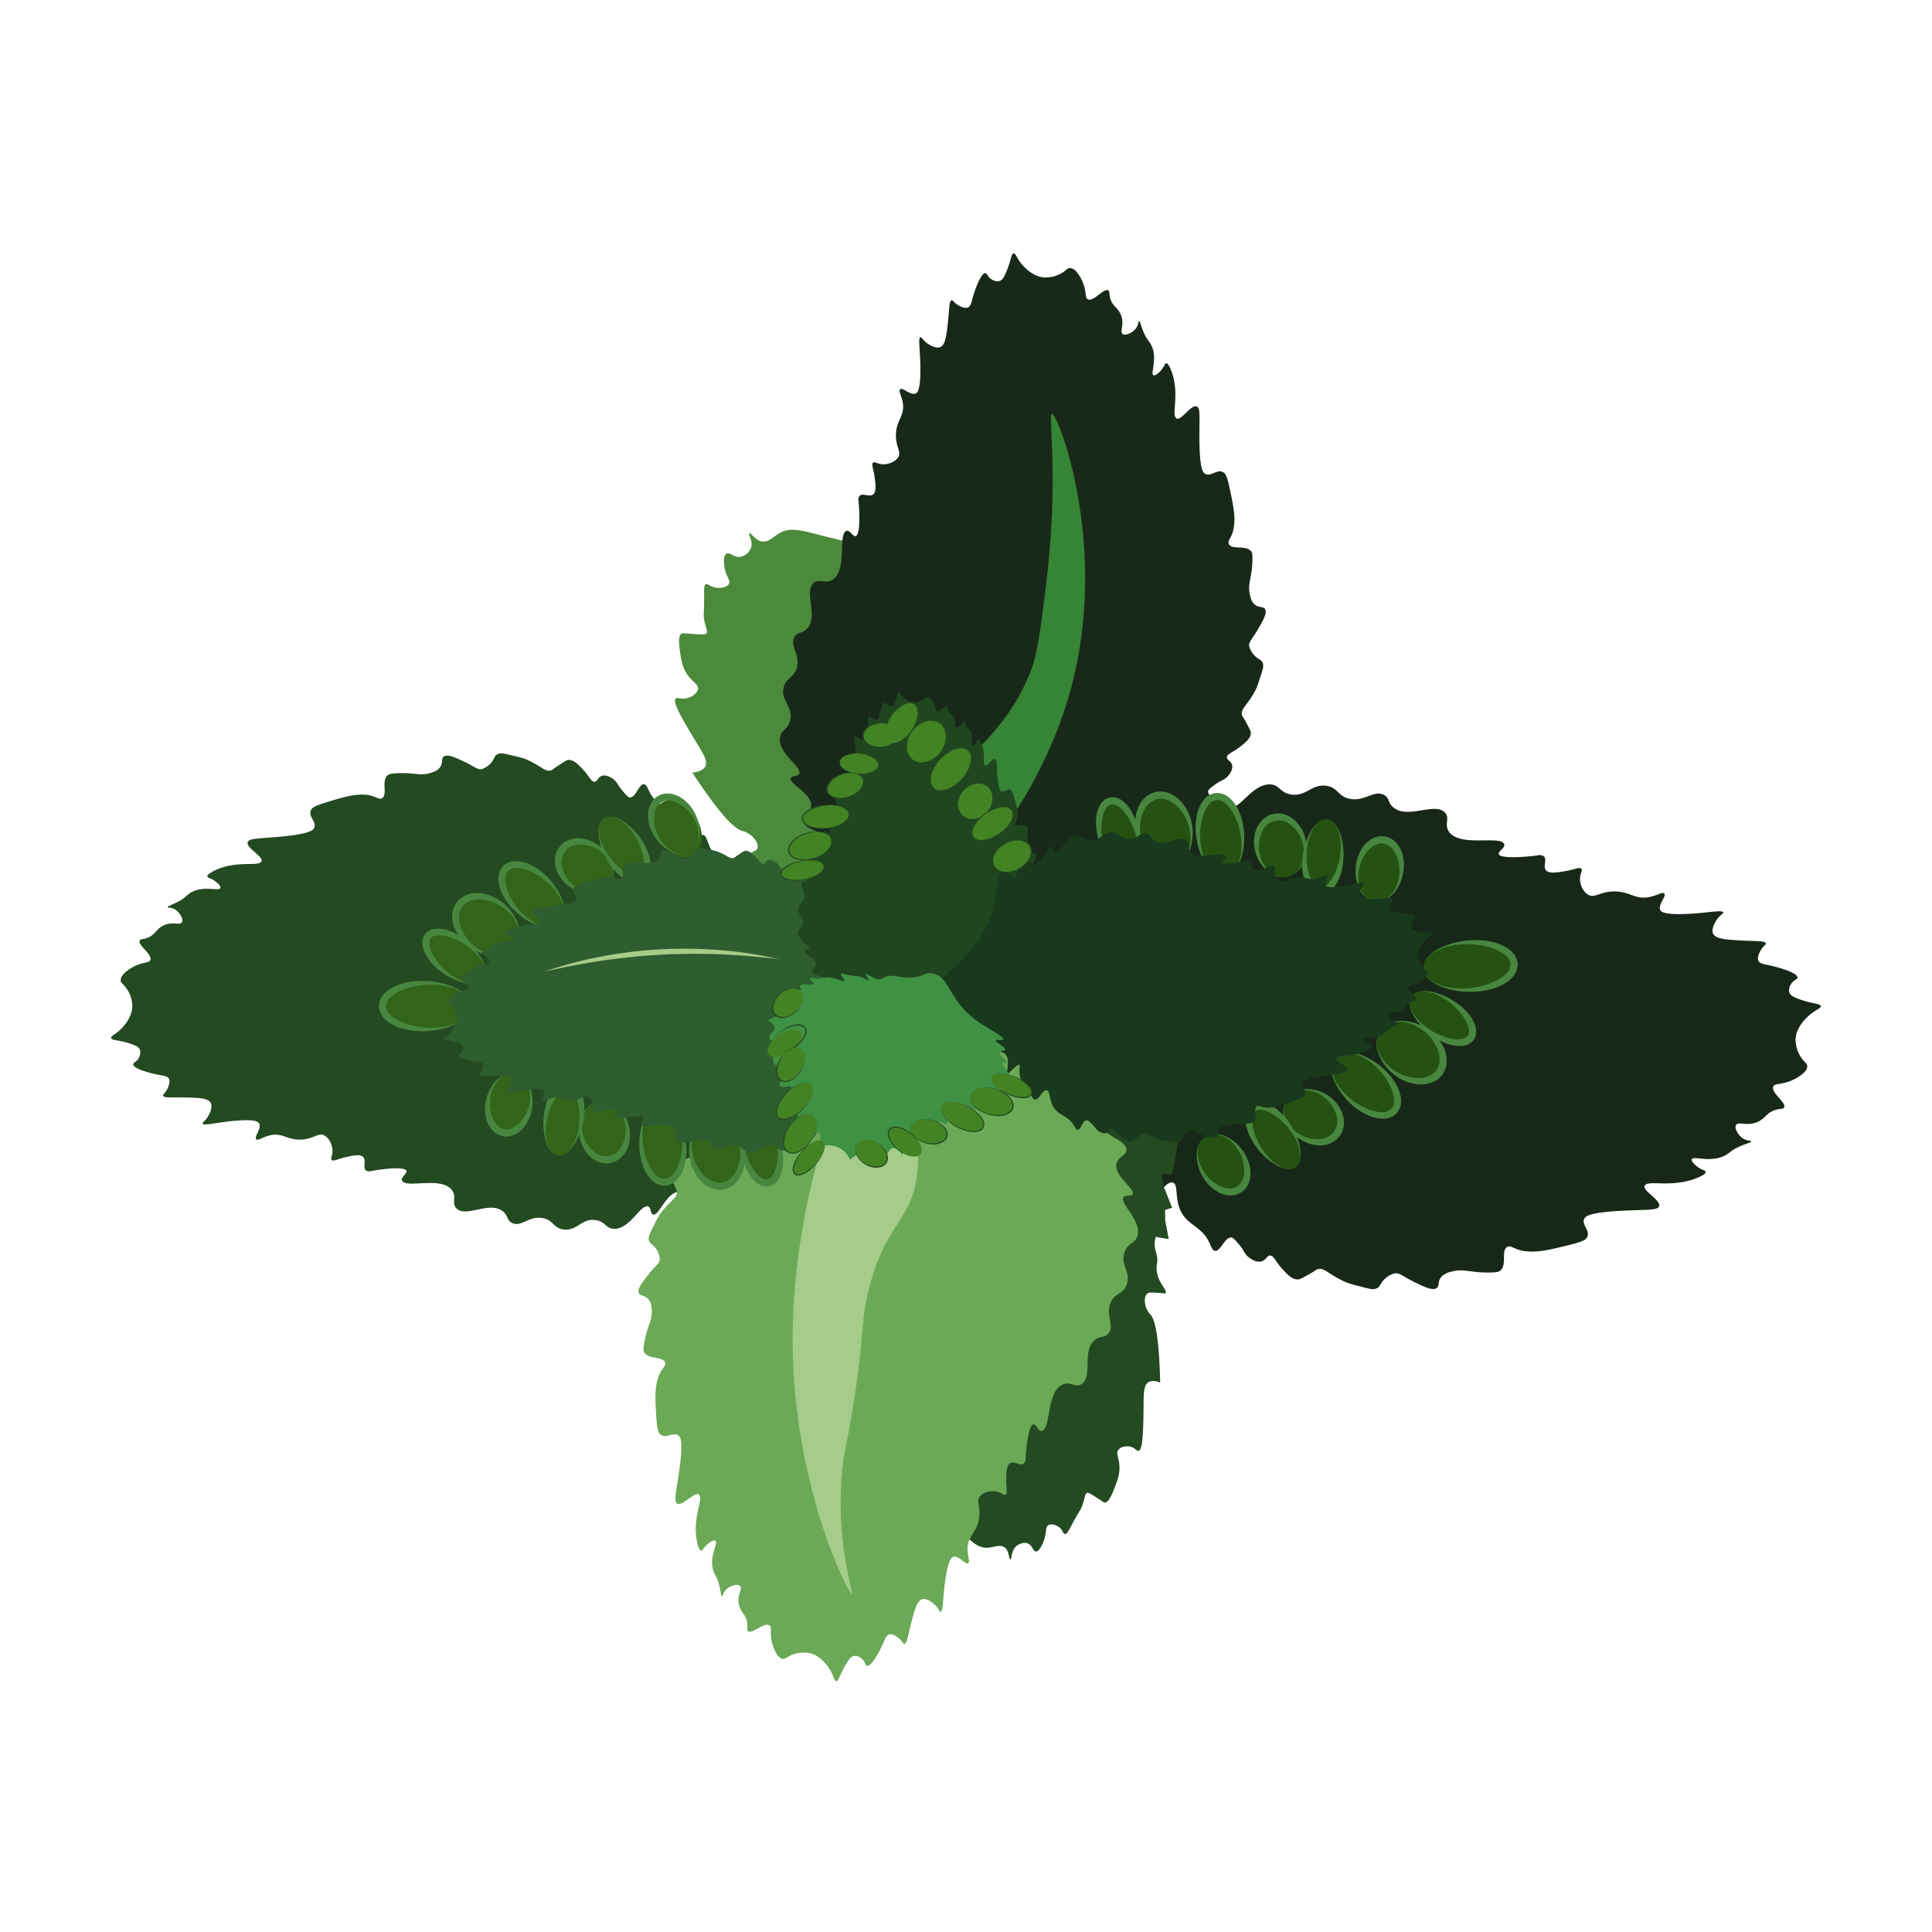 <svg id="Capa_1" data-name="Capa 1" xmlns="http://www.w3.org/2000/svg" viewBox="0 0 1080 1080"><defs><style>.cls-1{fill:#4b8a3b;}.cls-2{fill:#182919;}.cls-3{fill:#182818;}.cls-4{fill:#244a21;}.cls-5{fill:#6ba956;}.cls-6{fill:#a5cc89;}.cls-7{fill:#368435;}.cls-8{fill:#32651a;}.cls-9{fill:#488640;}.cls-10{fill:#255212;}.cls-11{fill:#2e5d2f;}.cls-12{fill:#20461f;}.cls-13{fill:#19391d;}.cls-14{fill:#3f9144;}.cls-15{fill:#448323;}.cls-16{fill:#254b21;}</style></defs><title>flores</title><path class="cls-1" d="M478.8,585.27C467,583.5,456,571.41,447.15,542.92l6.68-2.76L448.91,535l-12.66-9.21,3.51-3.07-3.51-5.52-8.09-8.59,8.44-2.46a13.38,13.38,0,0,0-1.41-3.68c-1.62-2.86-3.58-3.88-5.63-6.13-2.59-2.86-1.85-3.89-3.87-6.75-4.72-6.72-13.55-7.8-13-9.82.19-.69,1.2-.58,5.63-2.46,3-1.25,4.45-1.9,4.92-2.76,1.27-2.29-1.14-5.76-3.51-7.67a13.68,13.68,0,0,0-4.93-2.46c-4.1-1.09-12-8.48-27.78-32.52,2.47-.26,5.62-1,7-3.07,2-3-.63-7.07-4.92-14.11-10.18-16.69-13.07-22.79-11.25-24.24,1.13-.91,3.1.77,6.68-.31,2.41-.72,5.22-2.6,5.63-4.91.47-2.69-2.75-3.59-6-8.28-2.85-4.14-3.35-7.81-4.22-14.12-1-7.06.42-8.22,1-8.59s1.38-.3,4.93,0c7.7.65,8.41.32,8.79,0,1.33-1.12-.2-3.08-1.06-8-.55-3.14.08-2.35,0-12.58,0-4.49-.16-6.6,1.06-7.05s2.3,1.33,5.27,1.84c2.44.42,6.13,0,7.39-1.84,1.51-2.19-1.87-4.45-2.46-10.74-.16-1.66-.54-5.61,1.4-6.45s3.87,2.22,7.39,1.84a7.88,7.88,0,0,0,6-4.6c1.69-4-1.63-8.14-.71-8.59s3.08,4,7,4.6,6.59-3,10.2-4.91c6.61-3.57,14.13-.6,26.72,2.46,19.33,4.69,31.35,7.61,43.26,4.6,11.38-2.87,12-8.47,20.4-11.05,21.65-6.65,52.49,20,61.19,29.46C648.52,389.07,533.26,593.44,478.8,585.27Z"/><path class="cls-2" d="M483.68,489.36c-10-3.63-29.23-8.21-28.8-13.09.26-3,7.71-4.17,7.56-7.28-.18-4-12.54-4.59-13.38-9.89-.54-3.35,4.18-4.5,4.36-8.73.3-7.09-12.63-12.13-11.34-15.42.62-1.59,3.71-.61,4.65-2.33,2.08-3.8-11.78-11.19-10.76-20.07.53-4.73,4.67-4.53,5.81-10.19,1.52-7.49-5.19-10.5-3.78-17.75,1.19-6.06,6.21-5.54,7.57-11.92,1.56-7.31-4.22-11.71-1.46-16.59,1.73-3.05,4.24-1.78,7-4.65,6.62-6.94-1.94-20.64,3.78-25.61,3.12-2.71,6.38.77,10.47-1.75,8.57-5.26,2.82-25.77,7.86-27.35,1.9-.59,3.7,3.57,5.24,2.91,2.58-1.1,2-14.37,1.45-19.49a3.72,3.72,0,0,1,.58-2.91c1.7-1.87,5.41.79,7.57-.87,1.94-1.5,1.41-5.55.87-9.6-.65-4.87-2-7.28-.87-8.15.9-.73,2.23.63,4.94.87,3.41.31,7.4-1.28,9-3.78,2-3-.93-5.27-1.16-11.64-.33-9,5.22-11.19,3.78-19.2-.68-3.82-2.5-6.4-1.45-7.28,1.5-1.26,5.76,3.66,8.73,2.33.92-.41,2.6-1.83,2.61-13.09,0-10.51-1.43-17.9,0-18.33.79-.24,1.4,1.92,4.37,3.78,1,.59,4.28,2.68,6.69,1.75,2.87-1.12,3.48-6.16,4.37-14.26.74-6.81.59-11.64,2-11.93.79-.16,1.16,1.21,3.49,2.62.85.51,3.57,2.16,5.53,1.45s2-3.1,3.49-7.85c.41-1.27,3.76-11.58,6.4-11.35,1.14.1,1.07,2,3.5,3.49.4.24,2.44,1.46,4.36.87,1.5-.46,2.37-1.84,3.49-4.36,3-6.79,3-10.84,4.37-11.06,1.07-.16,1.7,2.16,3.78,5,.74,1,6.24,8.18,13.67,8.44a17.79,17.79,0,0,0,11.06-3.49c1.15-.91,1.74-1.68,2.91-1.75,3.45-.2,6.42,6,7,7.27,2.67,5.86,1.23,9.28,3.2,10.19,3.19,1.47,8.92-6.48,11.35-5,.78.49.49,1.49.87,3.49,1.06,5.51,4.78,5.95,6.4,10.77,1.76,5.19-1.11,9,.88,10.18,1.54,1,4.37-.62,5.53-1.45a8.15,8.15,0,0,0,2.39-2.72c.92-1.75.71-3.05,1.1-3.1.62-.08,1.22,3.31,2.91,7,1.55,3.39,2.62,3.95,3.78,6.11,4.08,7.59-.61,16.36,1.45,17.17,1.19.46,3.71-2,5-3.78s1.33-2.84,2-2.91c1.55-.17,3.29,5.2,3.49,5.82,4,12.66-.71,23.17,2.33,25,2.55,1.56,8.18-8,11.34-6.69,2.17.92,1.39,6.1,1.46,17.74.1,16.8,1.8,19.3,3.49,20.08,3.06,1.42,6.17-2.79,9.6-1.16,1.47.69,2.43,2.19,4.07,10.18,2.05,9.93,3.06,15,2,21.24-.86,5.28-3.82,7.06-2.62,9,2,3.23,9.72.14,12.51,4.07.34.47.76,1.26.59,5.53-.38,9.51-2.72,12.39-1.46,18.33.41,1.91.94,4.26,2.91,5.82,2.33,1.84,4.46.83,5.53,2.33,1.47,2.05-.89,6.24-3.49,10.76-3.65,6.35-5.7,7.46-5.24,10.19.37,2.19,2.27,4.81,4.36,6.4,1.4,1.05,2.26,1.18,2.91,2.33,1,1.73.36,3.79-.29,5.82-1.78,5.55-2.67,8.32-3.49,9.89-4.43,8.51-8.51,10.39-7.56,14,.24.93.47.61,2.62,4.66,1.53,2.9,2.3,4.35,2.32,5.24.07,3.06-3.13,5.54-6.11,7.85-4.29,3.33-7.27,3.94-7.27,5.82,0,1.68,2.37,2,2.91,4.37.61,2.73-1.74,5.43-2.33,6.11-2,2.33-3.56,2-7.85,5.23-2.06,1.54-3.09,2.33-3.21,3.2-.44,3.33,7.17,5.67,6.7,8.44-.25,1.45-2.52,1.89-5,2.91-6.43,2.69-8.32,7-12.22,10.48-8.32,7.37-19,2.6-20.08,6.4-1,3.46,7.29,7.18,6.11,10.76-.63,1.93-3.26,1.57-10.47,4.37-6.92,2.68-7.1,4-10.77,4.36-5.48.5-9.12-2.12-9.89-.87-.53.86.81,2.8,3.49,6.69,1.89,2.74,2.57,3.31,2.33,3.78-.87,1.71-10.16-4.31-16.29-.87-3.41,1.91-3.13,5.23-5.82,9.6-4.7,7.63-12.87,9.39-18.91,11.93-20.44,8.58-18.49,26.87-30.56,29.1C534.49,552.92,527.1,505.11,483.68,489.36Z"/><path class="cls-3" d="M626.94,492.5c3.56-10.7,7.76-31.14,13.22-30.94,3.34.12,5,7.9,8.46,7.59,4.42-.39,4.52-13.41,10.38-14.56,3.71-.73,5.21,4.18,9.92,4.16,7.91,0,12.92-13.89,16.64-12.7,1.8.57.86,3.88,2.81,4.78,4.33,2,11.91-12.94,21.84-12.32,5.29.34,5.27,4.69,11.61,5.62,8.41,1.22,11.46-6,19.59-4.86,6.8,1,6.45,6.25,13.63,7.36,8.21,1.28,12.83-5,18.4-2.35,3.47,1.67,2.17,4.37,5.51,7.11,8,6.63,22.88-3.05,28.68,2.71,3.17,3.15-.56,6.75,2.43,10.93,6.26,8.74,28.82,1.68,30.82,6.9.75,2-3.8,4.07-3,5.65,1.35,2.67,16.09,1.38,21.77.57a4.34,4.34,0,0,1,3.27.46c2.16,1.7-.62,5.73,1.33,7.91,1.75,2,6.24,1.21,10.73.45,5.38-.92,8-2.42,9-1.33.86.92-.59,2.38-.74,5.25-.18,3.6,1.77,7.72,4.64,9.3,3.46,1.9,5.82-1.24,12.9-1.81,10-.79,12.7,4.94,21.55,3,4.23-.91,7-2.94,8-1.89,1.48,1.52-3.8,6.24-2.18,9.29.51.95,2.16,2.65,14.7,2.11,11.7-.51,19.86-2.4,20.41-.91.29.81-2.08,1.56-4,4.78-.61,1-2.78,4.63-1.63,7.12,1.38,3,7,3.35,16.08,3.88,7.61.44,13,.05,13.37,1.55.22.82-1.29,1.28-2.75,3.8-.53.92-2.24,3.86-1.36,5.89s3.55,1.92,8.91,3.28c1.43.36,13.06,3.37,12.93,6.17-.05,1.19-2.22,1.22-3.72,3.84-.25.44-1.52,2.64-.77,4.63.58,1.56,2.17,2.41,5,3.46,7.71,2.84,12.21,2.59,12.52,4,.23,1.12-2.33,1.9-5.33,4.22-1.08.83-8.82,7-8.76,14.8a18,18,0,0,0,4.41,11.45c1.06,1.16,1.95,1.75,2.08,3,.38,3.62-6.42,7.05-7.77,7.71-6.4,3.09-10.27,1.74-11.19,3.87-1.48,3.42,7.63,9,6,11.68-.51.85-1.64.59-3.85,1.09-6.08,1.39-6.39,5.32-11.68,7.27-5.7,2.1-10-.73-11.3,1.42-1,1.67.9,4.57,1.88,5.74a8.64,8.64,0,0,0,3.14,2.38c2,.88,3.43.6,3.5,1,.12.65-3.62,1.45-7.64,3.4-3.69,1.8-4.26,2.95-6.62,4.28-8.26,4.66-18.24.17-19,2.38-.46,1.27,2.43,3.8,4.44,5s3.22,1.25,3.33,2c.26,1.63-5.64,3.73-6.31,4-13.91,4.87-25.83.41-27.75,3.69-1.61,2.77,9.34,8.21,8,11.6-.93,2.33-6.73,1.76-19.69,2.41-18.69.94-21.39,2.85-22.18,4.67-1.44,3.29,3.39,6.34,1.74,10-.71,1.58-2.32,2.65-11.15,4.78-11,2.65-16.58,4-23.55,3.2-5.92-.65-8-3.67-10.16-2.31-3.5,2.24.29,10.23-4,13.36-.51.37-1.37.85-6.13.89-10.6.07-13.91-2.25-20.47-.63-2.11.52-4.7,1.2-6.34,3.35-1.94,2.54-.72,4.73-2.34,5.93-2.21,1.65-7-.62-12.14-3.14-7.23-3.52-8.57-5.62-11.59-5a13,13,0,0,0-6.92,4.91c-1.11,1.52-1.2,2.43-2.45,3.17-1.89,1.12-4.21.57-6.49,0-6.27-1.6-9.4-2.4-11.18-3.18-9.68-4.23-12-8.43-15.9-7.26-1,.31-.65.53-5.06,3-3.16,1.76-4.74,2.64-5.72,2.7-3.42.23-6.33-3-9-6-3.9-4.35-4.72-7.45-6.82-7.36-1.87.08-2.06,2.58-4.72,3.27-3,.79-6.13-1.56-6.91-2.14-2.69-2-2.42-3.64-6.2-8-1.8-2.08-2.73-3.13-3.71-3.21-3.72-.3-6,7.82-9.08,7.46-1.63-.19-2.22-2.55-3.47-5.06-3.3-6.63-8.21-8.4-12.23-12.33-8.6-8.38-3.8-19.86-8.07-20.79-3.9-.85-7.66,8-11.7,7-2.18-.57-1.9-3.36-5.35-10.8-3.31-7.14-4.81-7.26-5.36-11.1-.82-5.74,1.93-9.7.51-10.45-1-.52-3.09,1-7.29,4-3,2.13-3.56,2.87-4.1,2.64-1.94-.83,4.32-10.9.21-17.18-2.29-3.49-6-3-11-5.64-8.72-4.56-11.06-13.06-14.17-19.29-10.51-21.06-30.78-18.1-33.82-30.69C558.56,549.07,611.44,538.93,626.94,492.5Z"/><path class="cls-4" d="M415.68,632.73c-2.75,10.28-5.65,29.83-10.55,29.83-3,0-4.82-7.32-7.9-6.91-4,.53-3.49,12.89-8.7,14.19-3.29.83-4.85-3.78-9.07-3.59-7.09.32-11,13.64-14.38,12.64-1.64-.48-.94-3.65-2.73-4.43-4-1.75-10.13,12.7-19.06,12.46-4.75-.13-4.92-4.26-10.65-4.92-7.6-.86-10,6.09-17.36,5.31-6.14-.66-6-5.7-12.54-6.5-7.41-.92-11.29,5.21-16.39,2.88-3.19-1.46-2.14-4.06-5.25-6.55-7.48-6-20.39,3.71-25.83-1.55-3-2.88.21-6.43-2.65-10.29-6-8.07-25.92-.57-27.93-5.45-.75-1.85,3.23-4,2.45-5.47-1.32-2.49-14.49-.74-19.55.23a3.68,3.68,0,0,1-3-.32c-2-1.54.32-5.46-1.52-7.46-1.66-1.81-5.65-.93-9.64,0-4.8,1.06-7.08,2.58-8,1.57-.81-.84.43-2.27.44-5,0-3.42-1.92-7.26-4.55-8.66-3.18-1.68-5.17,1.38-11.49,2.17-9,1.11-11.6-4.23-19.46-2.11-3.75,1-6.16,3-7.12,2.08-1.39-1.38,3.14-6.05,1.56-8.9-.49-.88-2-2.43-13.27-1.47-10.47.89-17.71,3-18.26,1.59-.3-.76,1.79-1.56,3.39-4.68.51-1,2.3-4.5,1.16-6.82-1.36-2.76-6.43-2.93-14.58-3.11-6.85-.15-11.65.42-12.07-1-.22-.77,1.11-1.26,2.31-3.7.44-.89,1.84-3.74,1-5.63s-3.26-1.7-8.13-2.8c-1.29-.3-11.85-2.74-11.86-5.4,0-1.14,1.94-1.24,3.18-3.78.21-.42,1.25-2.55.49-4.42-.59-1.46-2.05-2.2-4.65-3.1-7-2.43-11.06-2-11.39-3.39-.26-1.05,2-1.89,4.6-4.2.93-.82,7.61-6.92,7.22-14.35A17.8,17.8,0,0,0,69.49,551c-1-1.06-1.82-1.58-2-2.74-.49-3.42,5.46-6.92,6.65-7.59,5.6-3.17,9.13-2,9.86-4.07,1.19-3.3-7.22-8.32-5.91-10.88.42-.81,1.44-.61,3.41-1.17C86.9,523,87,519.24,91.68,517.2c5-2.19,9,.34,10.07-1.75.81-1.62-1-4.31-1.93-5.38a8.11,8.11,0,0,0-2.92-2.15c-1.82-.76-3.1-.44-3.18-.83-.14-.61,3.19-1.5,6.7-3.5,3.24-1.84,3.71-2.95,5.76-4.3,7.21-4.71,16.35-.81,17-2.93.36-1.22-2.35-3.52-4.2-4.6s-2.94-1.08-3.07-1.78c-.3-1.53,4.9-3.73,5.49-4,12.27-5.12,23.15-1.3,24.73-4.49,1.33-2.68-8.72-7.46-7.65-10.72.73-2.24,6-1.91,17.56-3,16.72-1.55,19.06-3.47,19.69-5.22,1.15-3.17-3.31-5.9-2-9.46.57-1.53,2-2.6,9.8-4.94,9.71-2.9,14.7-4.34,21-3.87,5.34.4,7.36,3.2,9.21,1.83,3-2.25-.7-9.7,3-12.82.44-.37,1.19-.86,5.45-1.06,9.51-.44,12.58,1.64,18.39-.13,1.87-.57,4.17-1.31,5.55-3.41,1.63-2.48.44-4.51,1.84-5.71,1.92-1.64,6.29.35,11,2.55,6.64,3.09,7.93,5,10.6,4.34a11.66,11.66,0,0,0,6-4.91c.93-1.48,1-2.35,2.07-3.1,1.64-1.13,3.75-.68,5.82-.21,5.69,1.3,8.53,1.94,10.16,2.62,8.86,3.68,11.09,7.58,14.57,6.33.9-.33.56-.52,4.41-3,2.75-1.79,4.13-2.68,5-2.78,3-.33,5.79,2.64,8.35,5.41,3.68,4,4.55,6.9,6.43,6.74,1.67-.14,1.74-2.52,4.09-3.27,2.67-.85,5.57,1.26,6.29,1.79,2.5,1.82,2.32,3.36,5.9,7.37,1.71,1.91,2.58,2.87,3.47,2.91,3.34.15,5-7.63,7.82-7.4,1.47.12,2.1,2.34,3.33,4.68,3.24,6.17,7.72,7.68,11.49,11.27,8.07,7.64,4.25,18.71,8.12,19.44,3.53.67,6.53-7.87,10.19-7,2,.46,1.85,3.12,5.26,10.06,3.27,6.66,4.63,6.72,5.28,10.35,1,5.42-1.32,9.27,0,9.93.9.45,2.72-1.05,6.36-4.06,2.57-2.12,3.07-2.85,3.57-2.65,1.77.72-3.42,10.5.54,16.31,2.2,3.23,5.48,2.66,10.07,5,8,4,10.47,12,13.52,17.81C448,549.09,466,545.56,469.29,557.39,474.6,576.61,427.61,588.11,415.68,632.73Z"/><path class="cls-4" d="M651.25,608.75c7.79,6.14,10.32,20.55,3.86,47.78l-6.1-.33,1.22,6.29,5,12.67-3.94,1.17.06,6,2,10.35-7.25-1.28a13.69,13.69,0,0,0-.64,3.62c-.12,3,.85,4.65,1.32,7.33.59,3.41-.41,4-.24,7.16.4,7.46,6.34,11.84,5,13.32-.44.49-1.13,0-5.2-.18-2.72-.12-4.1-.17-4.83.36-2,1.41-1.78,5.25-.91,7.78a10.63,10.63,0,0,0,2.47,4c2.49,2.53,4.85,11.79,5.49,38.07-1.91-.76-4.52-1.41-6.5-.22-2.81,1.7-2.74,6.15-2.8,13.71-.15,17.92-.8,24.15-2.78,24.64-1.23.31-1.91-1.86-5-2.38-2.08-.35-5,.11-6.31,1.87-1.56,2.06.37,4.08.6,9.27.2,4.57-1.09,7.83-3.32,13.43-2.48,6.27-4,6.69-4.65,6.74s-1.13-.3-3.58-1.94c-5.31-3.58-6-3.59-6.39-3.47-1.47.41-1.25,2.64-2.84,7.06-1,2.84-1.12,1.94-5.69,10.49-2,3.75-2.87,5.57-4,5.46s-1.07-2-3-3.61c-1.59-1.31-4.47-2.4-6.21-1.38-2.09,1.23-.65,4.44-3.06,9.92-.64,1.45-2.15,4.88-3.94,4.82s-1.81-3.38-4.54-4.45c-2.11-.84-4.82.06-6.43,1.48-3,2.66-2.5,7.42-3.37,7.43s-.43-4.55-3-6.61-6.13-.13-9.63.07c-6.43.36-10.55-5.08-18.33-12.59-11.93-11.54-19.36-18.71-29.37-20.91-9.58-2.09-12.58,2.32-19.83,1.16-18.76-3-29.12-37.4-31.18-48.69C439.1,705.31,615.34,580.46,651.25,608.75Z"/><path class="cls-5" d="M599.78,607.76c9.37,5,27.73,12.34,26.61,17.11-.69,2.93-8.23,3-8.54,6.11-.38,4,11.75,6.35,11.82,11.72.05,3.4-4.79,3.85-5.58,8-1.32,7,10.75,13.82,9,16.89-.85,1.49-3.77.07-4.94,1.64-2.61,3.46,10,12.77,7.75,21.42-1.21,4.59-5.28,3.8-7.23,9.23-2.58,7.2,3.63,11.15,1.19,18.11-2,5.83-6.94,4.59-9.21,10.71-2.6,7,2.49,12.19-.95,16.63-2.15,2.77-4.45,1.14-7.58,3.6-7.56,5.91-1.07,20.7-7.44,24.79-3.48,2.23-6.21-1.69-10.62.21-9.23,4-6.5,25.1-11.72,25.93-2,.32-3.15-4.06-4.76-3.63-2.72.72-4,13.93-4.25,19.08a3.67,3.67,0,0,1-1,2.79c-2,1.61-5.23-1.55-7.61-.22-2.14,1.2-2.2,5.28-2.25,9.37-.06,4.91.89,7.48-.31,8.19-1,.59-2.11-.94-4.77-1.58-3.33-.79-7.51.2-9.47,2.44-2.37,2.71.16,5.35-.53,11.69-1,9-6.78,10.31-6.51,18.45.13,3.88,1.55,6.69.39,7.41-1.67,1-5.17-4.45-8.3-3.56-1,.28-2.84,1.44-4.48,12.58-1.53,10.39-1.17,17.92-2.65,18.14-.81.11-1.1-2.11-3.77-4.38-.85-.72-3.85-3.27-6.37-2.69-3,.69-4.33,5.59-6.38,13.48-1.71,6.63-2.26,11.43-3.73,11.51-.8,0-1-1.36-3.08-3.09-.76-.63-3.22-2.66-5.26-2.24s-2.4,2.79-4.59,7.27c-.58,1.19-5.38,10.91-8,10.3-1.11-.26-.76-2.17-2.95-4-.36-.29-2.2-1.8-4.19-1.49-1.56.24-2.62,1.49-4.09,3.82-4,6.28-4.51,10.29-5.91,10.31-1.09,0-1.38-2.39-3-5.44-.59-1.1-5-9-12.32-10.33A17.81,17.81,0,0,0,440.77,926c-1.26.74-2,1.42-3.13,1.31-3.44-.3-5.48-6.89-5.86-8.2-1.8-6.19.12-9.36-1.7-10.54-2.94-1.91-9.75,5.12-11.94,3.26-.7-.6-.27-1.55-.36-3.59-.25-5.6-3.87-6.57-4.78-11.57-1-5.39,2.39-8.7.6-10.2-1.39-1.17-4.42,0-5.68.64a8,8,0,0,0-2.76,2.34c-1.16,1.6-1.14,2.92-1.53,2.91-.63,0-.74-3.45-1.87-7.33-1.05-3.57-2-4.28-2.87-6.59-2.94-8.09,3-16.1,1-17.2-1.1-.63-4,1.48-5.44,3s-1.72,2.62-2.43,2.59c-1.56-.07-2.51-5.63-2.62-6.26-2.16-13.11,4-22.83,1.31-25.1-2.31-1.91-9.26,6.78-12.2,5-2-1.23-.49-6.24,1.12-17.77,2.33-16.63,1-19.35-.55-20.37-2.83-1.84-6.51,1.87-9.67-.23-1.36-.9-2.09-2.52-2.57-10.67-.59-10.12-.85-15.3,1.05-21.31,1.62-5.1,4.8-6.43,3.9-8.55-1.49-3.47-9.6-1.54-11.8-5.83-.26-.52-.56-1.36.23-5.56,1.74-9.35,4.47-11.86,4.08-17.92-.13-2-.31-4.36-2-6.18-2-2.16-4.29-1.47-5.13-3.1-1.16-2.25,1.77-6.05,5-10.15,4.53-5.75,6.72-6.56,6.65-9.32a11.59,11.59,0,0,0-3.39-7c-1.23-1.24-2.06-1.49-2.54-2.72-.73-1.86.19-3.81,1.12-5.72,2.57-5.23,3.85-7.85,4.89-9.28,5.61-7.78,9.92-9,9.5-12.73-.11-1-.38-.67-1.92-5-1.11-3.09-1.66-4.63-1.55-5.51.37-3,3.9-5,7.18-6.9,4.72-2.67,7.76-2.84,8-4.7.24-1.67-2.06-2.28-2.25-4.74-.22-2.8,2.51-5.13,3.18-5.71,2.35-2,3.81-1.49,8.53-4,2.25-1.23,3.39-1.86,3.63-2.71.92-3.22-6.28-6.64-5.41-9.31.46-1.4,2.76-1.51,5.32-2.17,6.75-1.74,9.25-5.75,13.6-8.6,9.29-6.09,19.19.16,20.79-3.44,1.46-3.29-6.17-8.16-4.49-11.53.9-1.82,3.46-1.08,11-2.81,7.24-1.66,7.61-3,11.29-2.77,5.49.3,8.72,3.42,9.66,2.3.65-.78-.4-2.9-2.49-7.13-1.48-3-2.07-3.64-1.76-4.08,1.11-1.56,9.44,5.73,16,3.22,3.65-1.41,3.85-4.73,7.14-8.67,5.76-6.87,14.09-7.43,20.44-9.07,21.46-5.55,22.16-23.92,34.43-24.39C558.67,537.54,559.08,585.92,599.78,607.76Z"/><path class="cls-6" d="M490.24,590.94c-19.5-.93-45.82,79.52-47.13,151.88-1.54,84.75,31.4,148.84,33.17,148.39,1.18-.31-9.8-30.13-5.24-71.58,1.06-9.62,1.68-8.27,5.24-29.68,7.13-42.9,4.46-47.27,8.73-66.34,9.07-40.61,25.49-40.16,27.93-69.83C515.3,625.06,502.63,591.52,490.24,590.94Z"/><path class="cls-7" d="M528.65,484.45c22.61,3.91,53-47.46,66.34-87.29,28.19-84.23-3.38-166.28-7-165.85-2.33.28,4.34,35.47-3.49,97.76-3.08,24.59-4.63,36.88-8.73,47.14-20.49,51.31-69.18,63-64.59,89C512.79,474.29,520.47,483,528.65,484.45Z"/><ellipse class="cls-8" cx="254.8" cy="535.46" rx="10.09" ry="19.75" transform="translate(-324.51 408.84) rotate(-52.22)"/><path class="cls-9" d="M270.41,547.55a6.26,6.26,0,0,1-2.39,1.78,9.17,9.17,0,0,1-2.93.65,18.18,18.18,0,0,1-6-.65A36.56,36.56,0,0,1,248,544.22a40.82,40.82,0,0,1-4.85-3.88,29.75,29.75,0,0,1-4.1-4.82,19.09,19.09,0,0,1-2.72-6,10.63,10.63,0,0,1-.21-3.63,8.11,8.11,0,0,1,1.48-3.72,8.21,8.21,0,0,1,3.23-2.36,10.43,10.43,0,0,1,3.57-.7,18.66,18.66,0,0,1,6.53,1.12,29.64,29.64,0,0,1,5.69,2.76,41.58,41.58,0,0,1,5,3.73,36.81,36.81,0,0,1,7.71,9.46,18.44,18.44,0,0,1,2.13,5.65A7.25,7.25,0,0,1,270.41,547.55Zm0,0a6.26,6.26,0,0,0,1.09-2.76,9,9,0,0,0-.2-3,16.93,16.93,0,0,0-2.47-5.39,27.58,27.58,0,0,0-3.85-4.5,39.38,39.38,0,0,0-4.61-3.66,34.67,34.67,0,0,0-10.43-4.77,16.17,16.17,0,0,0-5.32-.57,7.26,7.26,0,0,0-2.28.5,4.36,4.36,0,0,0-1.57,1.15,4.31,4.31,0,0,0-.72,1.81,7.16,7.16,0,0,0,.07,2.34,16.2,16.2,0,0,0,1.88,5,34.62,34.62,0,0,0,7.23,8.92,39.11,39.11,0,0,0,4.7,3.55,27.31,27.31,0,0,0,5.32,2.6,16.55,16.55,0,0,0,5.83,1,8.54,8.54,0,0,0,2.92-.55A6.12,6.12,0,0,0,270.41,547.55Z"/><ellipse class="cls-8" cx="272.55" cy="517.59" rx="14.36" ry="19.75" transform="translate(-303.51 415.95) rotate(-52.22)"/><path class="cls-9" d="M288.16,529.69a11.79,11.79,0,0,1-5.45,3.81,16.74,16.74,0,0,1-6.71.85,26.43,26.43,0,0,1-12.85-4.62,25.14,25.14,0,0,1-9-10.8,17.49,17.49,0,0,1-1.36-7.33,12.48,12.48,0,0,1,9.06-11.69,17.57,17.57,0,0,1,7.43-.52A25.22,25.22,0,0,1,282,505.44a26.4,26.4,0,0,1,7.67,11.31,16.45,16.45,0,0,1,.85,6.7A11.83,11.83,0,0,1,288.16,529.69Zm0,0a11.16,11.16,0,0,0,2.19-6.25,15.74,15.74,0,0,0-1.23-6.5,23.28,23.28,0,0,0-8.39-9.91,24.22,24.22,0,0,0-11.83-4.2c-4.08-.29-8.13,1-10.37,3.89s-2.49,7.14-1.19,11a24.29,24.29,0,0,0,7,10.42,23.23,23.23,0,0,0,11.7,5.63,15.66,15.66,0,0,0,6.6-.42A11.19,11.19,0,0,0,288.16,529.69Z"/><ellipse class="cls-8" cx="298.15" cy="500.99" rx="12.04" ry="21.89" transform="translate(-266.92 357.56) rotate(-45)"/><path class="cls-9" d="M313.64,516.47a8.73,8.73,0,0,1-6.25,2.24,19.53,19.53,0,0,1-6.7-1.32,37.55,37.55,0,0,1-11.75-7.19A34.44,34.44,0,0,1,280.42,499a20.18,20.18,0,0,1-1.85-7.2,18.87,18.87,0,0,1,.06-2l.19-1a4.52,4.52,0,0,1,.25-1,9.55,9.55,0,0,1,2.19-3.7,10.27,10.27,0,0,1,7.7-2.69,20,20,0,0,1,7.2,1.84,34.48,34.48,0,0,1,11.22,8.52,37.57,37.57,0,0,1,7.18,11.76,19.53,19.53,0,0,1,1.32,6.7A8.75,8.75,0,0,1,313.64,516.47Zm0,0a8.32,8.32,0,0,0,2.1-6.25,18.29,18.29,0,0,0-1.7-6.49,28.59,28.59,0,0,0-3.5-5.71,40.29,40.29,0,0,0-4.58-4.83,35.41,35.41,0,0,0-11.1-6.75,17.55,17.55,0,0,0-6-1.18,5.81,5.81,0,0,0-6.46,6.46,17.12,17.12,0,0,0,1.17,6,35.25,35.25,0,0,0,6.75,11.09,32.46,32.46,0,0,0,10.55,8.09,18.23,18.23,0,0,0,6.49,1.69A8.32,8.32,0,0,0,313.64,516.47Z"/><ellipse class="cls-8" cx="327.45" cy="484.89" rx="13.07" ry="16.64" transform="translate(-256.4 446.67) rotate(-52.22)"/><path class="cls-9" d="M340.6,495.09a11.27,11.27,0,0,1-4.64,3.48,14.91,14.91,0,0,1-5.78,1.07A21,21,0,0,1,318.83,496a20.2,20.2,0,0,1-7.73-9.66,15,15,0,0,1-.86-6.51,12,12,0,0,1,8-10.35,14.83,14.83,0,0,1,6.53-.8,20.1,20.1,0,0,1,11.28,5.08,21,21,0,0,1,6.35,10.09,15.12,15.12,0,0,1,.4,5.87A11.42,11.42,0,0,1,340.6,495.09Zm0,0a10.41,10.41,0,0,0,2.07-5.38,13,13,0,0,0-.78-5.69,18.22,18.22,0,0,0-7.05-8.66,18.9,18.9,0,0,0-10.22-3.22,9.88,9.88,0,0,0-10.23,13.19,18.83,18.83,0,0,0,5.66,9.11,18.32,18.32,0,0,0,10.16,4.66,13,13,0,0,0,5.7-.67A10.47,10.47,0,0,0,340.6,495.09Z"/><ellipse class="cls-8" cx="348.25" cy="473.95" rx="10.09" ry="19.75" transform="translate(-200.44 262.17) rotate(-32.59)"/><path class="cls-9" d="M337.62,457.31a6.21,6.21,0,0,1,2.85-.87,9.42,9.42,0,0,1,3,.37,18.33,18.33,0,0,1,5.43,2.63A36.81,36.81,0,0,1,357.6,468a41.13,41.13,0,0,1,3.26,5.28,30.5,30.5,0,0,1,2.24,5.92,19,19,0,0,1,.53,6.6,10.75,10.75,0,0,1-1,3.49,7.26,7.26,0,0,1-6.48,4.15,10.78,10.78,0,0,1-3.6-.54,18.47,18.47,0,0,1-5.76-3.26,29.1,29.1,0,0,1-4.44-4.51,40.74,40.74,0,0,1-3.43-5.18,36.7,36.7,0,0,1-4.08-11.5,18.56,18.56,0,0,1-.11-6A7.23,7.23,0,0,1,337.62,457.31Zm0,0a6.18,6.18,0,0,0-1.95,2.24,8.69,8.69,0,0,0-.82,2.86,16.78,16.78,0,0,0,.52,5.9,27.88,27.88,0,0,0,2.11,5.54,39.37,39.37,0,0,0,3.12,5,34.48,34.48,0,0,0,8.22,8,16.25,16.25,0,0,0,4.81,2.32,7.42,7.42,0,0,0,2.32.29,4.1,4.1,0,0,0,1.86-.56,4.15,4.15,0,0,0,1.29-1.45,7.4,7.4,0,0,0,.72-2.23,16.3,16.3,0,0,0-.09-5.34,34.53,34.53,0,0,0-3.81-10.83,39.8,39.8,0,0,0-3.23-4.93,27.6,27.6,0,0,0-4.14-4.23,17.11,17.11,0,0,0-5.14-2.95,8.65,8.65,0,0,0-2.94-.46A6.2,6.2,0,0,0,337.62,457.31Z"/><ellipse class="cls-8" cx="377.36" cy="461.48" rx="11.99" ry="17.06" transform="matrix(0.87, -0.5, 0.5, 0.87, -180.18, 250.51)"/><path class="cls-9" d="M385.89,476.25a9.74,9.74,0,0,1-5.55,1.18,14.9,14.9,0,0,1-5.55-1.61,23.58,23.58,0,0,1-8.68-7.85,22.38,22.38,0,0,1-3.91-11.46,14.78,14.78,0,0,1,1.15-6.36,10.46,10.46,0,0,1,11.2-6.48,14.84,14.84,0,0,1,6.09,2.19,22.43,22.43,0,0,1,8,9.12,23.66,23.66,0,0,1,2.45,11.45,14.76,14.76,0,0,1-1.39,5.6A9.75,9.75,0,0,1,385.89,476.25Zm0,0a9.09,9.09,0,0,0,3.66-4.28,12.9,12.9,0,0,0,1-5.55A20.56,20.56,0,0,0,386.88,456a21.61,21.61,0,0,0-7.94-7.1c-3.07-1.56-6.56-1.92-9.11-.45s-4,4.68-4.18,8.12A21.6,21.6,0,0,0,367.83,467a20.48,20.48,0,0,0,7.23,8.36,12.84,12.84,0,0,0,5.29,2A9.13,9.13,0,0,0,385.89,476.25Z"/><ellipse class="cls-8" cx="425.67" cy="641.8" rx="10.09" ry="19.75" transform="translate(-113.65 92.04) rotate(-10.9)"/><path class="cls-9" d="M421.94,622.41a6.24,6.24,0,0,1,3,.24,9.49,9.49,0,0,1,2.63,1.44,18.64,18.64,0,0,1,4.08,4.46,36.78,36.78,0,0,1,4.94,11.15,41.67,41.67,0,0,1,1.08,6.12,29.19,29.19,0,0,1-.11,6.33,18.76,18.76,0,0,1-1.94,6.32,11,11,0,0,1-2.24,2.88,8.22,8.22,0,0,1-3.57,1.8,8,8,0,0,1-4-.35,10.73,10.73,0,0,1-3.15-1.83,18.54,18.54,0,0,1-4.15-5.16A28.78,28.78,0,0,1,416,650a41.32,41.32,0,0,1-1.27-6.08,36.69,36.69,0,0,1,.46-12.2,18.31,18.31,0,0,1,2.13-5.65A7.23,7.23,0,0,1,421.94,622.41Zm0,0a6.27,6.27,0,0,0-2.64,1.35,8.64,8.64,0,0,0-1.81,2.36,16.91,16.91,0,0,0-1.71,5.68,27.91,27.91,0,0,0-.08,5.92,38.94,38.94,0,0,0,1.05,5.8A34.68,34.68,0,0,0,421.43,654a16.14,16.14,0,0,0,3.61,3.94,7.3,7.3,0,0,0,2,1.12,3.5,3.5,0,0,0,3.67-.7,7.14,7.14,0,0,0,1.49-1.81,16.12,16.12,0,0,0,1.9-5,34.87,34.87,0,0,0,.46-11.47,38.13,38.13,0,0,0-1.19-5.77,28.07,28.07,0,0,0-2.27-5.47,16.9,16.9,0,0,0-3.7-4.63,8.39,8.39,0,0,0-2.56-1.52A6,6,0,0,0,421.94,622.41Z"/><ellipse class="cls-8" cx="400.54" cy="643.49" rx="14.36" ry="19.75" transform="translate(-114.42 87.32) rotate(-10.9)"/><path class="cls-9" d="M396.81,624.1a11.84,11.84,0,0,1,6.62.74,16.69,16.69,0,0,1,5.59,3.79,26.28,26.28,0,0,1,6.6,12,25.17,25.17,0,0,1-.35,14.07,17.55,17.55,0,0,1-3.82,6.4,12.45,12.45,0,0,1-14.52,2.8,17.5,17.5,0,0,1-5.92-4.52,25.2,25.2,0,0,1-5.56-12.94,26.35,26.35,0,0,1,1.71-13.56,16.65,16.65,0,0,1,3.78-5.6A11.87,11.87,0,0,1,396.81,624.1Zm0,0a11.15,11.15,0,0,0-5.77,3.24,15.7,15.7,0,0,0-3.36,5.7,23.13,23.13,0,0,0-.25,13,24.2,24.2,0,0,0,6.11,11c2.87,2.91,6.76,4.62,10.36,3.93s6.58-3.72,8.17-7.49a24.35,24.35,0,0,0,1.6-12.46,23.23,23.23,0,0,0-5.06-12,15.6,15.6,0,0,0-5.24-4A11.12,11.12,0,0,0,396.81,624.1Z"/><ellipse class="cls-8" cx="370.35" cy="639.05" rx="12.04" ry="21.89" transform="translate(-40.18 25.04) rotate(-3.67)"/><path class="cls-9" d="M369,617.2a8.75,8.75,0,0,1,6.18,2.45,19.46,19.46,0,0,1,4.15,5.41,37.54,37.54,0,0,1,4.08,13.16,34.41,34.41,0,0,1-1,14,20.28,20.28,0,0,1-3.38,6.62,16.68,16.68,0,0,1-1.35,1.45l-.8.64a5.18,5.18,0,0,1-.86.58,9.38,9.38,0,0,1-4.09,1.34,10.26,10.26,0,0,1-7.55-3.06,20.07,20.07,0,0,1-4.2-6.14,34.21,34.21,0,0,1-2.79-13.81,37.5,37.5,0,0,1,2.36-13.57,19.61,19.61,0,0,1,3.44-5.9A8.72,8.72,0,0,1,369,617.2Zm0,0a8.31,8.31,0,0,0-5.7,3.31,18.38,18.38,0,0,0-3,6,28.6,28.6,0,0,0-1.13,6.6,40,40,0,0,0,.24,6.66,35.35,35.35,0,0,0,3.88,12.39,17.53,17.53,0,0,0,3.71,4.83,5.81,5.81,0,0,0,9.12-.58,17.51,17.51,0,0,0,3.07-5.26,35.47,35.47,0,0,0,2.25-12.79,32.4,32.4,0,0,0-2.58-13,18.26,18.26,0,0,0-3.76-5.56A8.34,8.34,0,0,0,369,617.2Z"/><ellipse class="cls-8" cx="337.73" cy="631.8" rx="13.07" ry="16.64" transform="translate(-113.34 75.24) rotate(-10.9)"/><path class="cls-9" d="M334.58,615.46a11.15,11.15,0,0,1,5.78.45,14.92,14.92,0,0,1,5.05,3,21,21,0,0,1,6.13,10.23,20.21,20.21,0,0,1-.57,12.35,15.06,15.06,0,0,1-3.66,5.47,12,12,0,0,1-12.86,2.47,14.93,14.93,0,0,1-5.42-3.71,20.14,20.14,0,0,1-5.12-11.26,20.84,20.84,0,0,1,1.9-11.77,14.91,14.91,0,0,1,3.57-4.67A11.22,11.22,0,0,1,334.58,615.46Zm0,0a10.46,10.46,0,0,0-5.11,2.66,13.09,13.09,0,0,0-3.16,4.79,18.25,18.25,0,0,0-.43,11.17,18.91,18.91,0,0,0,5.56,9.16,9.88,9.88,0,0,0,16.38-3.15,18.72,18.72,0,0,0,1.76-10.58A18.23,18.23,0,0,0,345,619.3a13,13,0,0,0-4.72-3.26A10.38,10.38,0,0,0,334.58,615.46Z"/><ellipse class="cls-8" cx="314.88" cy="626.27" rx="19.75" ry="10.09" transform="translate(-351.97 842.34) rotate(-81.26)"/><path class="cls-9" d="M311.88,645.79a6.22,6.22,0,0,1-2.72-1.22,9.3,9.3,0,0,1-2-2.25,18.31,18.31,0,0,1-2.34-5.56,36.54,36.54,0,0,1-.91-12.17,40.14,40.14,0,0,1,1-6.12,28.87,28.87,0,0,1,2.23-5.92,18.65,18.65,0,0,1,3.95-5.31,10.9,10.9,0,0,1,3.07-2,7.3,7.3,0,0,1,7.61,1.17,10.54,10.54,0,0,1,2.34,2.79,18.62,18.62,0,0,1,2.19,6.25,29.88,29.88,0,0,1,.35,6.32,41.94,41.94,0,0,1-.85,6.15,36.67,36.67,0,0,1-4.53,11.33,18.24,18.24,0,0,1-3.91,4.61A7.23,7.23,0,0,1,311.88,645.79Zm0,0a6.14,6.14,0,0,0,2.94-.39,8.78,8.78,0,0,0,2.5-1.61,17.12,17.12,0,0,0,3.51-4.77,27.91,27.91,0,0,0,2.07-5.55,38.68,38.68,0,0,0,1-5.81,34.56,34.56,0,0,0-.89-11.44,16.07,16.07,0,0,0-2.08-4.93,7.13,7.13,0,0,0-1.55-1.74,3.51,3.51,0,0,0-3.7-.57,7,7,0,0,0-2,1.2,16,16,0,0,0-3.47,4.07,34.71,34.71,0,0,0-4.29,10.64,40.64,40.64,0,0,0-.82,5.84,27.27,27.27,0,0,0,.31,5.91,16.75,16.75,0,0,0,1.92,5.61,8.7,8.7,0,0,0,1.9,2.29A6.11,6.11,0,0,0,311.88,645.79Z"/><ellipse class="cls-8" cx="284.78" cy="616.42" rx="17.06" ry="11.99" transform="translate(-375.56 774.59) rotate(-78.67)"/><path class="cls-9" d="M288.13,599.7a9.74,9.74,0,0,1,4.95,2.78,14.61,14.61,0,0,1,3.1,4.87A23.58,23.58,0,0,1,297.52,619a22.32,22.32,0,0,1-4.64,11.19,14.85,14.85,0,0,1-5.05,4,10.48,10.48,0,0,1-12.7-2.53A14.76,14.76,0,0,1,272,626a22.33,22.33,0,0,1,0-12.11,23.62,23.62,0,0,1,5.72-10.22,14.75,14.75,0,0,1,4.74-3.29A9.65,9.65,0,0,1,288.13,599.7Zm0,0a9,9,0,0,0-5.57.79,12.77,12.77,0,0,0-4.39,3.53A20.54,20.54,0,0,0,274,614.26a21.41,21.41,0,0,0,1.27,10.57c1.28,3.2,3.66,5.78,6.55,6.36s6.08-.88,8.5-3.34a21.55,21.55,0,0,0,5.24-9.27,20.52,20.52,0,0,0,.1-11.05,13,13,0,0,0-2.69-5A9,9,0,0,0,288.13,599.7Z"/><ellipse class="cls-8" cx="238.5" cy="562.47" rx="24.69" ry="12.98"/><path class="cls-9" d="M263.19,562.47a9.29,9.29,0,0,1-3.33,6.58,22.49,22.49,0,0,1-6.43,4,44,44,0,0,1-14.93,3.36,50.54,50.54,0,0,1-7.77-.24,36.33,36.33,0,0,1-7.69-1.78,22.93,22.93,0,0,1-7.14-4,14.81,14.81,0,0,1-1.54-1.53c-.25-.27-.45-.6-.68-.9a5.81,5.81,0,0,1-.61-1,9,9,0,0,1,0-9.13,6.26,6.26,0,0,1,.61-1c.23-.3.43-.63.68-.9a13.81,13.81,0,0,1,1.53-1.53,22.78,22.78,0,0,1,7.15-4,35.73,35.73,0,0,1,7.69-1.78,49.27,49.27,0,0,1,7.77-.24,43.92,43.92,0,0,1,14.93,3.36,22.17,22.17,0,0,1,6.43,4A9.25,9.25,0,0,1,263.19,562.47Zm0,0a8,8,0,0,0-1-3.61,4.43,4.43,0,0,0-.51-.79,8.23,8.23,0,0,0-.57-.75,13.91,13.91,0,0,0-1.33-1.33,21.19,21.19,0,0,0-6.54-3.62,34.53,34.53,0,0,0-7.29-1.66,47.47,47.47,0,0,0-7.44-.21,41.73,41.73,0,0,0-14.19,3.21,20.68,20.68,0,0,0-5.83,3.66,6.2,6.2,0,0,0,0,10.19,20.27,20.27,0,0,0,5.83,3.67,41.92,41.92,0,0,0,14.19,3.22,47.48,47.48,0,0,0,7.44-.22,34.53,34.53,0,0,0,7.29-1.66,21.22,21.22,0,0,0,6.54-3.63,13.81,13.81,0,0,0,1.33-1.32,8.36,8.36,0,0,0,.57-.76,4.1,4.1,0,0,0,.51-.79A8,8,0,0,0,263.19,562.47Z"/><ellipse class="cls-10" cx="805.57" cy="568.52" rx="10.37" ry="20.28" transform="translate(-123.16 899.6) rotate(-54.83)"/><path class="cls-9" d="M789,556.84a6.34,6.34,0,0,1,2.37-1.93,9.36,9.36,0,0,1,3-.81,18.93,18.93,0,0,1,6.18.39,37.6,37.6,0,0,1,11.59,4.74,43.44,43.44,0,0,1,5.15,3.76,30.29,30.29,0,0,1,4.41,4.76,19.16,19.16,0,0,1,3.06,6,10.67,10.67,0,0,1,.39,3.7,8.32,8.32,0,0,1-1.34,3.85,8.23,8.23,0,0,1-3.18,2.56,10.66,10.66,0,0,1-3.61.88,19.13,19.13,0,0,1-6.73-.84,30.74,30.74,0,0,1-6-2.55,42.52,42.52,0,0,1-5.27-3.59,37.61,37.61,0,0,1-8.36-9.32,18.76,18.76,0,0,1-2.45-5.69,9.41,9.41,0,0,1-.24-3.08A6.32,6.32,0,0,1,789,556.84Zm0,0a6.35,6.35,0,0,0-1,2.88,8.65,8.65,0,0,0,.34,3,17.31,17.31,0,0,0,2.78,5.42,28.15,28.15,0,0,0,4.15,4.44,39.39,39.39,0,0,0,4.9,3.55,35.51,35.51,0,0,0,10.93,4.44,16.92,16.92,0,0,0,5.49.34,7.73,7.73,0,0,0,2.33-.63,3.69,3.69,0,0,0,2.25-3.18,7.55,7.55,0,0,0-.19-2.42,16.62,16.62,0,0,0-2.17-5.06,35.71,35.71,0,0,0-7.85-8.8,40.87,40.87,0,0,0-5-3.42,28.76,28.76,0,0,0-5.58-2.41,17.39,17.39,0,0,0-6-.79,9,9,0,0,0-3,.7A6.41,6.41,0,0,0,789,556.84Z"/><ellipse class="cls-10" cx="788.19" cy="587.68" rx="14.75" ry="20.28" transform="translate(-146.19 893.52) rotate(-54.83)"/><path class="cls-9" d="M771.62,576a12.09,12.09,0,0,1,5.42-4.17,16.91,16.91,0,0,1,6.83-1.17,26.92,26.92,0,0,1,13.39,4.15A25.75,25.75,0,0,1,807,585.46a18,18,0,0,1,1.73,7.43A12.76,12.76,0,0,1,800,605.26a17.76,17.76,0,0,1-7.57.88,25.79,25.79,0,0,1-13.32-5.59,27,27,0,0,1-8.41-11.22,16.84,16.84,0,0,1-1.19-6.83A12.13,12.13,0,0,1,771.62,576Zm0,0a11.35,11.35,0,0,0-2,6.5,16,16,0,0,0,1.57,6.62,23.82,23.82,0,0,0,9,9.79,25.05,25.05,0,0,0,12.35,3.79c4.21.1,8.32-1.41,10.51-4.5s2.22-7.48.7-11.41a25,25,0,0,0-7.72-10.36,23.92,23.92,0,0,0-12.28-5.22,16.11,16.11,0,0,0-6.75.75A11.48,11.48,0,0,0,771.62,576Z"/><ellipse class="cls-10" cx="762.71" cy="605.9" rx="12.36" ry="22.48" transform="translate(-199 760.72) rotate(-47.61)"/><path class="cls-9" d="M746.1,590.75a8.91,8.91,0,0,1,6.31-2.59,20,20,0,0,1,6.93,1A38.46,38.46,0,0,1,771.71,596a35.53,35.53,0,0,1,9.25,11.1,20.72,20.72,0,0,1,2.21,7.29,19.37,19.37,0,0,1,0,2l-.14,1a4.68,4.68,0,0,1-.21,1,9.8,9.8,0,0,1-2.06,3.88,10.51,10.51,0,0,1-7.73,3.1,20.54,20.54,0,0,1-7.47-1.54,35.27,35.27,0,0,1-11.89-8.19,38.59,38.59,0,0,1-7.94-11.71,20.38,20.38,0,0,1-1.67-6.81A9,9,0,0,1,746.1,590.75Zm0,0a8.54,8.54,0,0,0-1.86,6.51,18.69,18.69,0,0,0,2,6.57,29.6,29.6,0,0,0,3.86,5.7,40.94,40.94,0,0,0,4.92,4.76,36.35,36.35,0,0,0,11.7,6.43,18,18,0,0,0,6.2.93,6,6,0,0,0,6.38-7,18.17,18.17,0,0,0-1.49-6.09,36.47,36.47,0,0,0-7.47-11.07,33.55,33.55,0,0,0-11.22-7.79,19,19,0,0,0-6.74-1.42A8.53,8.53,0,0,0,746.1,590.75Z"/><ellipse class="cls-10" cx="733.41" cy="623.78" rx="13.42" ry="17.09" transform="translate(-198.94 864.04) rotate(-54.83)"/><path class="cls-9" d="M719.44,613.94a13.17,13.17,0,0,1,10.47-5.16,21.57,21.57,0,0,1,11.8,3.22,20.6,20.6,0,0,1,8.35,9.54,15.84,15.84,0,0,1,1.19,6.62,12.31,12.31,0,0,1-7.71,11,15.69,15.69,0,0,1-6.64,1.12,20.58,20.58,0,0,1-11.8-4.66,21.45,21.45,0,0,1-7-10A13.17,13.17,0,0,1,719.44,613.94Zm0,0a10.78,10.78,0,0,0-1.88,5.61,14,14,0,0,0,1.07,5.8,18.73,18.73,0,0,0,7.63,8.58,19.52,19.52,0,0,0,10.65,2.85,10.19,10.19,0,0,0,9.92-14.07,19.38,19.38,0,0,0-6.27-9.08,18.61,18.61,0,0,0-10.65-4.29,13.69,13.69,0,0,0-5.82.95A10.74,10.74,0,0,0,719.44,613.94Z"/><ellipse class="cls-10" cx="712.58" cy="635.98" rx="10.37" ry="20.28" transform="translate(-236.29 526.98) rotate(-35.2)"/><path class="cls-9" d="M724.27,652.55a6.37,6.37,0,0,1-2.88,1,10,10,0,0,1-3.08-.24,18.9,18.9,0,0,1-5.69-2.45,37.81,37.81,0,0,1-9.32-8.36,42.52,42.52,0,0,1-3.59-5.27,30.69,30.69,0,0,1-2.56-6,19.37,19.37,0,0,1-.84-6.73,10.75,10.75,0,0,1,.87-3.62,7.45,7.45,0,0,1,6.41-4.52,10.7,10.7,0,0,1,3.7.39,19.19,19.19,0,0,1,6.06,3,29.82,29.82,0,0,1,4.76,4.41,41.59,41.59,0,0,1,3.76,5.15A37.6,37.6,0,0,1,726.61,641a18.7,18.7,0,0,1,.4,6.19,9.57,9.57,0,0,1-.81,3A6.36,6.36,0,0,1,724.27,652.55Zm0,0a6.25,6.25,0,0,0,1.89-2.38,9.08,9.08,0,0,0,.71-3,17.61,17.61,0,0,0-.8-6,28.8,28.8,0,0,0-2.42-5.58,40,40,0,0,0-3.42-5,35.38,35.38,0,0,0-8.81-7.85,16.71,16.71,0,0,0-5-2.17,7.51,7.51,0,0,0-2.41-.19A4.39,4.39,0,0,0,702,621a4.48,4.48,0,0,0-1.27,1.58,7.53,7.53,0,0,0-.63,2.33,16.69,16.69,0,0,0,.34,5.5,35.75,35.75,0,0,0,4.44,10.93,40.52,40.52,0,0,0,3.56,4.9,28.73,28.73,0,0,0,4.45,4.15,17.39,17.39,0,0,0,5.42,2.77,8.86,8.86,0,0,0,3,.34A6.4,6.4,0,0,0,724.27,652.55Z"/><ellipse class="cls-10" cx="683.31" cy="650.14" rx="12.32" ry="17.52" transform="translate(-242.65 470.72) rotate(-32.61)"/><path class="cls-9" d="M673.87,635.38a10,10,0,0,1,5.63-1.47,15.19,15.19,0,0,1,5.76,1.4,24.19,24.19,0,0,1,9.26,7.65A23.1,23.1,0,0,1,699,654.53a15.17,15.17,0,0,1-.88,6.55A10.71,10.71,0,0,1,687,668.22a15.24,15.24,0,0,1-6.33-2,23.1,23.1,0,0,1-8.61-8.95A24.24,24.24,0,0,1,669,645.7a15.18,15.18,0,0,1,1.15-5.82A10,10,0,0,1,673.87,635.38Zm0,0a9.29,9.29,0,0,0-3.57,4.56,13.35,13.35,0,0,0-.73,5.74,21.11,21.11,0,0,0,4.21,10.55,22,22,0,0,0,8.47,6.94c3.23,1.46,6.85,1.68,9.42,0s3.9-5,3.93-8.57a22.09,22.09,0,0,0-2.76-10.6A21,21,0,0,0,685,635.8a13.25,13.25,0,0,0-5.52-1.75A9.43,9.43,0,0,0,673.87,635.38Z"/><ellipse class="cls-10" cx="625.32" cy="467.42" rx="10.37" ry="20.28" transform="translate(-91.87 158.96) rotate(-13.51)"/><path class="cls-9" d="M630.05,487.13a6.18,6.18,0,0,1-3-.11,9.5,9.5,0,0,1-2.77-1.35,18.67,18.67,0,0,1-4.39-4.39,37.58,37.58,0,0,1-5.57-11.21,41.78,41.78,0,0,1-1.38-6.22,31.09,31.09,0,0,1-.18-6.48,19.47,19.47,0,0,1,1.7-6.57,11.19,11.19,0,0,1,2.15-3,8.36,8.36,0,0,1,3.55-2,8.24,8.24,0,0,1,4.08.17,11,11,0,0,1,3.3,1.73,19.15,19.15,0,0,1,4.49,5.07,30,30,0,0,1,2.8,5.86,42.37,42.37,0,0,1,1.59,6.17,37.66,37.66,0,0,1,.12,12.53,18.44,18.44,0,0,1-1.92,5.89,9.51,9.51,0,0,1-1.85,2.47A6.4,6.4,0,0,1,630.05,487.13Zm0,0a6.33,6.33,0,0,0,2.65-1.51,9.24,9.24,0,0,0,1.75-2.5,17.56,17.56,0,0,0,1.49-5.91,28.74,28.74,0,0,0-.19-6.08,39.64,39.64,0,0,0-1.33-5.9,35.71,35.71,0,0,0-5.28-10.54,16.92,16.92,0,0,0-3.9-3.89,7.81,7.81,0,0,0-2.17-1.07,4.36,4.36,0,0,0-2-.08,4.31,4.31,0,0,0-1.77,1,7.56,7.56,0,0,0-1.45,1.94,16.67,16.67,0,0,0-1.71,5.23,35.71,35.71,0,0,0,.08,11.8,40.31,40.31,0,0,0,1.5,5.86,28.8,28.8,0,0,0,2.6,5.5,17.39,17.39,0,0,0,4,4.58A8.89,8.89,0,0,0,627,487,6.38,6.38,0,0,0,630.05,487.13Z"/><ellipse class="cls-10" cx="651.01" cy="464.51" rx="14.75" ry="20.28" transform="translate(-90.48 164.89) rotate(-13.51)"/><path class="cls-9" d="M655.75,484.22a12.12,12.12,0,0,1-6.82-.45,16.91,16.91,0,0,1-5.91-3.63,27,27,0,0,1-7.31-12,25.72,25.72,0,0,1-.28-14.43A17.82,17.82,0,0,1,639,447a12.75,12.75,0,0,1,14.71-3.53,17.73,17.73,0,0,1,6.27,4.34,25.69,25.69,0,0,1,6.31,13,26.94,26.94,0,0,1-1.09,14,17.25,17.25,0,0,1-3.62,5.92A12.13,12.13,0,0,1,655.75,484.22Zm0,0a11.42,11.42,0,0,0,5.77-3.59,16.26,16.26,0,0,0,3.19-6,23.87,23.87,0,0,0-.33-13.33,25,25,0,0,0-6.78-11c-3.09-2.86-7.17-4.44-10.85-3.57s-6.62,4.15-8.07,8.11a25,25,0,0,0-1,12.88,23.86,23.86,0,0,0,5.77,12,16,16,0,0,0,5.57,3.89A11.37,11.37,0,0,0,655.75,484.22Z"/><ellipse class="cls-10" cx="682.19" cy="467.65" rx="12.36" ry="22.48" transform="translate(-47.08 77.46) rotate(-6.28)"/><path class="cls-9" d="M684.65,490a9,9,0,0,1-6.45-2.22,20.4,20.4,0,0,1-4.51-5.36,38.25,38.25,0,0,1-4.77-13.31,35.21,35.21,0,0,1,.38-14.44,20.93,20.93,0,0,1,3.15-6.94,18.88,18.88,0,0,1,1.32-1.54l.79-.69a5,5,0,0,1,.85-.64,9.86,9.86,0,0,1,4.1-1.55,10.54,10.54,0,0,1,7.86,2.78,20.47,20.47,0,0,1,4.58,6.08,35.19,35.19,0,0,1,3.53,14,38.39,38.39,0,0,1-1.78,14,20.13,20.13,0,0,1-3.24,6.21A9,9,0,0,1,684.65,490Zm0,0a8.57,8.57,0,0,0,5.7-3.66,18.75,18.75,0,0,0,2.81-6.29,29.11,29.11,0,0,0,.87-6.82,41,41,0,0,0-.55-6.83,36.5,36.5,0,0,0-4.54-12.55,18.07,18.07,0,0,0-4-4.79,6,6,0,0,0-9.4,1,18.16,18.16,0,0,0-2.91,5.56,36.32,36.32,0,0,0-1.7,13.24,33.58,33.58,0,0,0,3.29,13.26,19,19,0,0,0,4.11,5.52A8.57,8.57,0,0,0,684.65,490Z"/><ellipse class="cls-10" cx="716" cy="473.57" rx="13.42" ry="17.09" transform="translate(-90.8 180.31) rotate(-13.51)"/><path class="cls-9" d="M720,490.18a13.15,13.15,0,0,1-11.27-3,21.53,21.53,0,0,1-6.74-10.2,20.65,20.65,0,0,1,0-12.68,15.84,15.84,0,0,1,3.49-5.76,12.3,12.3,0,0,1,13-3.13,15.81,15.81,0,0,1,5.72,3.54A20.66,20.66,0,0,1,730,470.2a21.5,21.5,0,0,1-1.37,12.16A13.16,13.16,0,0,1,720,490.18Zm0,0a10.72,10.72,0,0,0,5.11-3,13.79,13.79,0,0,0,3-5.06,18.68,18.68,0,0,0-.06-11.48A19.44,19.44,0,0,0,722,461.5a10.19,10.19,0,0,0-16.74,4,19.43,19.43,0,0,0-1.29,11,18.67,18.67,0,0,0,5.17,10.26,13.88,13.88,0,0,0,5,3.13A10.7,10.7,0,0,0,720,490.18Z"/><ellipse class="cls-10" cx="739.7" cy="478.16" rx="20.28" ry="10.37" transform="translate(185.27 1162.56) rotate(-83.87)"/><path class="cls-9" d="M741.86,458a6.35,6.35,0,0,1,2.84,1.13,9.6,9.6,0,0,1,2.15,2.21,19,19,0,0,1,2.66,5.6A37.7,37.7,0,0,1,751,479.38a41.2,41.2,0,0,1-.79,6.32,30.26,30.26,0,0,1-2,6.17,19.57,19.57,0,0,1-3.81,5.61,10.92,10.92,0,0,1-3,2.14,7.47,7.47,0,0,1-7.81-.84,11,11,0,0,1-2.52-2.73,19.26,19.26,0,0,1-2.53-6.3,30.06,30.06,0,0,1-.66-6.45,40.51,40.51,0,0,1,.57-6.35,37.91,37.91,0,0,1,4.09-11.84,18.87,18.87,0,0,1,3.79-4.9,9.9,9.9,0,0,1,2.58-1.71A6.32,6.32,0,0,1,741.86,458Zm0,0a6.43,6.43,0,0,0-3,.54,9.11,9.11,0,0,0-2.49,1.77,17.48,17.48,0,0,0-3.39,5.06,29.42,29.42,0,0,0-1.87,5.79,40.6,40.6,0,0,0-.72,6,35.57,35.57,0,0,0,1.43,11.71,16.92,16.92,0,0,0,2.36,5,8,8,0,0,0,1.69,1.74,4.47,4.47,0,0,0,1.87.76,4.37,4.37,0,0,0,2-.35,7.42,7.42,0,0,0,2-1.33,16.62,16.62,0,0,0,3.37-4.35A35.32,35.32,0,0,0,749,479.16a40.23,40.23,0,0,0,.57-6,28.62,28.62,0,0,0-.61-6.05,17.35,17.35,0,0,0-2.23-5.67,8.83,8.83,0,0,0-2.06-2.25A6.29,6.29,0,0,0,741.86,458Z"/><ellipse class="cls-10" cx="771.03" cy="486.86" rx="17.52" ry="12.32" transform="translate(172.93 1175.19) rotate(-81.28)"/><path class="cls-9" d="M768.37,504.18a10,10,0,0,1-5.2-2.62,15.26,15.26,0,0,1-3.41-4.86,24.22,24.22,0,0,1-1.89-11.85,23.07,23.07,0,0,1,4.24-11.67,15.26,15.26,0,0,1,5-4.35,10.72,10.72,0,0,1,13.08,2,15.16,15.16,0,0,1,3.46,5.65,22.92,22.92,0,0,1,.55,12.4,24.14,24.14,0,0,1-5.37,10.75,15.16,15.16,0,0,1-4.7,3.61A10.12,10.12,0,0,1,768.37,504.18Zm0,0a9.36,9.36,0,0,0,5.69-1.07,13.31,13.31,0,0,0,4.34-3.83,21.13,21.13,0,0,0,3.81-10.7,22.17,22.17,0,0,0-1.78-10.81c-1.46-3.23-4-5.78-7-6.24s-6.24,1.19-8.61,3.84a22,22,0,0,0-4.93,9.78,21,21,0,0,0,.43,11.35,13.25,13.25,0,0,0,3,5A9.34,9.34,0,0,0,768.37,504.18Z"/><ellipse class="cls-10" cx="821.03" cy="540.05" rx="25.35" ry="13.32" transform="translate(-23.73 37.93) rotate(-2.61)"/><path class="cls-9" d="M795.7,541.2a9.54,9.54,0,0,1,3.11-6.9,23.2,23.2,0,0,1,6.41-4.44,45.4,45.4,0,0,1,15.15-4.12,51.81,51.81,0,0,1,8-.1,37.06,37.06,0,0,1,8,1.47,23.61,23.61,0,0,1,7.5,3.76,15.33,15.33,0,0,1,1.64,1.5,10.32,10.32,0,0,1,.73.88,6.53,6.53,0,0,1,.68,1,10.33,10.33,0,0,1,1.49,4.6,10.16,10.16,0,0,1-1.07,4.72,5.89,5.89,0,0,1-.58,1,8,8,0,0,1-.65,1,14.67,14.67,0,0,1-1.5,1.64,23.21,23.21,0,0,1-7.12,4.43,36.71,36.71,0,0,1-7.8,2.19,50.6,50.6,0,0,1-8,.62,45,45,0,0,1-15.47-2.73,23.33,23.33,0,0,1-6.79-3.83A9.59,9.59,0,0,1,795.7,541.2Zm0,0a8.26,8.26,0,0,0,1.2,3.65,4.9,4.9,0,0,0,.56.79c.21.25.39.52.62.75a16,16,0,0,0,1.43,1.3,21.71,21.71,0,0,0,6.88,3.41,35.44,35.44,0,0,0,7.55,1.37,47.62,47.62,0,0,0,7.65-.12A42.87,42.87,0,0,0,836,548.41a21.12,21.12,0,0,0,5.83-4,6.42,6.42,0,0,0-.48-10.53,20.91,20.91,0,0,0-6.17-3.49,42.91,42.91,0,0,0-14.72-2.62,50.07,50.07,0,0,0-7.63.58,35.11,35.11,0,0,0-7.39,2.06,21.65,21.65,0,0,0-6.54,4,14.69,14.69,0,0,0-1.31,1.42c-.21.25-.36.54-.55.8a5.36,5.36,0,0,0-.48.84A8.22,8.22,0,0,0,795.7,541.2Z"/><path class="cls-11" d="M485.68,606.77c-1.68,6.65-3.3,19.27-6.59,19.38-2,.07-3.35-4.59-5.4-4.26-2.64.43-2.13,8.35-5.6,9.31-2.19.6-3.31-2.32-6.14-2.11-4.75.36-7.14,9-9.43,8.43-1.11-.27-.69-2.32-1.9-2.79-2.69-1-6.58,8.39-12.57,8.43-3.19,0-3.37-2.63-7.22-2.92-5.1-.39-6.62,4.13-11.55,3.79-4.12-.29-4.15-3.53-8.51-3.9-5-.43-7.48,3.6-10.94,2.22-2.16-.87-1.49-2.57-3.62-4.1-5.11-3.68-13.6,2.84-17.34-.42-2-1.78,0-4.13-1.94-6.54-4.14-5.06-17.38.2-18.8-2.89-.54-1.17,2.1-2.64,1.55-3.57-.93-1.56-9.73-.15-13.1.59a2.58,2.58,0,0,1-2-.14c-1.37-.95.12-3.51-1.15-4.76s-3.8-.47-6.46.19c-3.19.79-4.7,1.81-5.36,1.19s.25-1.47.21-3.23a6.48,6.48,0,0,0-3.19-5.45c-2.16-1-3.44,1-7.66,1.64-6,.92-7.85-2.46-13.08-.92-2.5.74-4.08,2.09-4.74,1.49-.95-.86,2-3.95.9-5.74-.34-.56-1.41-1.52-8.91-.66-7,.81-11.82,2.31-12.22,1.43-.21-.48,1.18-1,2.2-3.08.32-.65,1.47-2.94.67-4.4-1-1.75-4.36-1.74-9.83-1.68-4.59.06-7.79.53-8.1-.37-.16-.49.72-.83,1.49-2.43.28-.58,1.17-2.44.56-3.64s-2.22-1-5.5-1.62c-.87-.16-8-1.49-8-3.2,0-.73,1.28-.83,2.06-2.49a3.58,3.58,0,0,0,.26-2.85c-.42-.93-1.41-1.37-3.17-1.89-4.75-1.4-7.44-1.06-7.69-1.93-.19-.67,1.32-1.25,3-2.79.61-.55,5-4.62,4.6-9.38a11.06,11.06,0,0,0-3.14-6.78c-.69-.66-1.25-1-1.38-1.72-.39-2.18,3.54-4.56,4.32-5,3.71-2.15,6.09-1.5,6.55-2.83.74-2.14-5-5.18-4.14-6.85.27-.53,1-.43,2.26-.83,3.59-1.1,3.61-3.5,6.7-4.91,3.33-1.52,6.05,0,6.72-1.35.52-1.06-.74-2.74-1.38-3.41a5.34,5.34,0,0,0-2-1.32c-1.23-.45-2.08-.21-2.15-.46s2.12-1,4.44-2.4c2.14-1.25,2.43-2,3.79-2.88,4.75-3.19,10.94-.88,11.33-2.26.22-.79-1.63-2.21-2.89-2.86s-2-.63-2.09-1.08c-.22-1,3.22-2.5,3.62-2.67,8.14-3.56,15.49-1.35,16.5-3.43.84-1.75-6-4.6-5.3-6.72.45-1.45,4-1.36,11.71-2.3,11.18-1.37,12.72-2.65,13.12-3.79.72-2.06-2.32-3.71-1.49-6,.35-1,1.28-1.72,6.48-3.39,6.47-2.08,9.78-3.11,14-2.95,3.58.15,5,1.89,6.21,1,2-1.51-.63-6.21,1.78-8.29.29-.25.78-.58,3.64-.8,6.36-.5,8.45.77,12.32-.5a6.31,6.31,0,0,0,3.66-2.3c1.05-1.63.22-2.91,1.14-3.71,1.26-1.09,4.23.08,7.43,1.39,4.5,1.84,5.39,3.06,7.18,2.55a7.85,7.85,0,0,0,3.94-3.28c.6-1,.61-1.53,1.33-2,1.08-.76,2.51-.52,3.9-.26a56.28,56.28,0,0,1,6.85,1.46c6,2.16,7.55,4.62,9.87,3.74.6-.23.37-.35,2.91-2,1.81-1.21,2.72-1.81,3.31-1.9,2-.28,3.93,1.57,5.69,3.29,2.53,2.48,3.16,4.33,4.42,4.19s1.12-1.66,2.69-2.2c1.77-.6,3.75.69,4.24,1,1.71,1.12,1.61,2.11,4.08,4.61,1.17,1.19,1.77,1.78,2.37,1.79,2.24,0,3.24-5,5.12-4.92,1,0,1.45,1.45,2.31,2.92,2.27,3.9,5.29,4.77,7.88,7,5.53,4.73,3.15,11.93,5.76,12.31,2.38.35,4.25-5.2,6.72-4.73,1.33.25,1.28,2,3.68,6.34,2.31,4.2,3.21,4.21,3.71,6.52.74,3.46-.73,6,.15,6.38.62.27,1.81-.73,4.2-2.75,1.69-1.42,2-1.89,2.35-1.77,1.2.42-2.12,6.81.63,10.45,1.53,2,3.72,1.59,6.83,3,5.43,2.4,7.21,7.47,9.35,11.13,7.24,12.36,19.28,9.7,21.66,17.22C524.25,569.43,492.94,577.86,485.68,606.77Z"/><path class="cls-12" d="M472.46,556.38c-5.11-1.39-14.85-2.93-14.8-5.28,0-1.45,3.71-2.27,3.53-3.75-.22-1.9-6.4-1.77-7-4.28-.38-1.59,1.94-2.3,1.89-4.33-.09-3.41-6.7-5.38-6.17-7,.26-.79,1.84-.42,2.25-1.28.91-1.89-6.25-5-6-9.25.12-2.28,2.19-2.33,2.57-5.08.51-3.64-2.94-4.86-2.47-8.37.39-2.95,2.91-2.87,3.38-6,.54-3.56-2.49-5.46-1.27-7.9.76-1.52,2.05-1,3.33-2.47,3.07-3.55-1.64-9.82,1-12.4,1.47-1.4,3.21.15,5.17-1.19,4.1-2.82.56-12.45,3-13.38.93-.35,2,1.58,2.71,1.22,1.25-.62.51-7,.08-9.39a1.73,1.73,0,0,1,.19-1.42c.79-1,2.72.19,3.75-.68s.52-2.7.12-4.63c-.49-2.31-1.22-3.42-.71-3.87s1.14.22,2.5.25a5.25,5.25,0,0,0,4.37-2.12c.88-1.52-.63-2.5-1-5.54-.46-4.32,2.24-5.54,1.25-9.33-.46-1.81-1.45-3-1-3.44.71-.66,3,1.56,4.43.82.45-.23,1.24-1,.87-6.37-.33-5-1.3-8.53-.6-8.78.38-.14.76.87,2.3,1.66.49.25,2.23,1.14,3.4.61,1.39-.63,1.53-3.07,1.71-7,.14-3.29-.09-5.6.62-5.79.39-.1.62.54,1.83,1.14.44.21,1.85.91,2.8.51s.88-1.56,1.48-3.89c.16-.62,1.5-5.67,2.82-5.66.57,0,.6.94,1.86,1.56a3.09,3.09,0,0,0,2.21.27c.73-.28,1.12-1,1.59-2.22,1.29-3.35,1.13-5.29,1.82-5.44.52-.12.92,1,2.05,2.24.4.45,3.38,3.7,7.1,3.57a9.12,9.12,0,0,0,5.4-2.05c.54-.48.81-.86,1.39-.94,1.71-.21,3.4,2.67,3.72,3.25,1.53,2.72.92,4.4,1.93,4.77,1.64.59,4.24-3.41,5.5-2.76.41.21.3.7.55,1.64.71,2.61,2.58,2.69,3.55,4.94,1.05,2.43-.26,4.33.77,4.85.8.4,2.16-.45,2.71-.88a4,4,0,0,0,1.1-1.39c.41-.87.26-1.48.45-1.52s.72,1.54,1.68,3.24a27,27,0,0,0,2.09,2.8c2.28,3.5.24,7.86,1.29,8.18.61.18,1.78-1.1,2.34-2s.57-1.41.92-1.47c.77-.13,1.82,2.38,1.94,2.67,2.43,5.93.41,11.13,2,11.91,1.33.66,3.82-4.13,5.44-3.59,1.12.36.9,2.87,1.31,8.45.61,8,1.54,9.18,2.41,9.5,1.57.58,3-1.55,4.75-.89.75.29,1.28,1,2.36,4.74,1.35,4.69,2,7.1,1.72,10.11-.26,2.56-1.67,3.51-1,4.41,1.09,1.48,4.86-.26,6.38,1.53.18.21.41.57.47,2.63.12,4.56-.95,6-.12,8.83a4.42,4.42,0,0,0,1.64,2.69c1.22.8,2.25.24,2.83.92.8.94-.23,3-1.38,5.28-1.61,3.17-2.6,3.77-2.28,5.06a5.59,5.59,0,0,0,2.39,2.92c.73.46,1.16.49,1.53,1a3.4,3.4,0,0,1,0,2.8,38.28,38.28,0,0,1-1.41,4.86c-1.93,4.23-3.91,5.27-3.32,6.95.16.44.26.28,1.46,2.15a7.94,7.94,0,0,1,1.34,2.43c.13,1.46-1.38,2.76-2.79,4-2,1.74-3.5,2.14-3.44,3s1.25.85,1.6,2c.39,1.29-.69,2.66-1,3-.94,1.18-1.71,1.09-3.75,2.78-1,.8-1.46,1.21-1.49,1.64-.11,1.61,3.76,2.47,3.62,3.81-.08.71-1.2,1-2.38,1.57-3.12,1.51-3.92,3.65-5.75,5.43-3.9,3.82-9.39,1.91-9.8,3.76-.37,1.69,3.87,3.19,3.4,5-.25,1-1.57.86-5.08,2.45-3.36,1.52-3.4,2.17-5.22,2.46-2.72.43-4.62-.7-5-.08-.23.43.5,1.32,2,3.09,1,1.25,1.4,1.49,1.29,1.73-.38.85-5.21-1.72-8.16.14-1.63,1-1.38,2.61-2.58,4.8-2.1,3.82-6.11,4.94-9,6.37-9.91,4.81-8.34,13.51-14.28,15C499.9,585.09,494.63,562.44,472.46,556.38Z"/><path class="cls-13" d="M555.18,506.62c1.41-6.9,2.48-19.92,5.85-20.19,2.06-.16,3.65,4.56,5.74,4.12,2.69-.56,1.8-8.67,5.31-9.81,2.22-.71,3.5,2.23,6.4,1.88,4.85-.59,6.9-9.56,9.28-9.09,1.14.22.81,2.35,2.07,2.77,2.81.93,6.37-8.91,12.51-9.23,3.27-.17,3.58,2.54,7.54,2.66,5.25.15,6.59-4.55,11.66-4.43,4.25.1,4.43,3.42,8.92,3.6,5.13.2,7.51-4,11.12-2.78,2.25.78,1.65,2.55,3.9,4,5.42,3.55,13.83-3.54,17.81-.37,2.18,1.73.15,4.24,2.3,6.62,4.48,5,17.82-1,19.42,2.08.61,1.17-2,2.8-1.42,3.73,1,1.56,10-.3,13.41-1.21a2.68,2.68,0,0,1,2,.05c1.45.91,0,3.61,1.39,4.83s3.92.3,6.62-.5c3.24-1,4.74-2.08,5.45-1.47s-.19,1.52-.07,3.32a6.66,6.66,0,0,0,3.53,5.45c2.26.94,3.48-1.19,7.79-2.05,6.1-1.22,8.15,2.16,13.45.34,2.53-.87,4.08-2.34,4.79-1.76,1,.84-1.88,4.16-.66,5.94.38.56,1.53,1.49,9.18.25,7.15-1.15,12-2.91,12.46-2,.25.49-1.15,1.12-2.1,3.26-.31.68-1.37,3.08-.48,4.55,1.06,1.75,4.55,1.58,10.15,1.26,4.71-.27,8-.9,8.33,0,.19.5-.7.89-1.41,2.57-.26.6-1.09,2.55-.4,3.75s2.32.94,5.71,1.4c.9.13,8.26,1.16,8.39,2.91.05.75-1.27.92-2,2.66a3.73,3.73,0,0,0-.13,2.94c.47.92,1.5,1.34,3.33,1.79,4.94,1.21,7.69.73,8,1.61.23.68-1.28,1.35-3,3-.6.59-4.9,5-4.29,9.83a11.42,11.42,0,0,0,3.55,6.81c.74.64,1.33.95,1.5,1.7.49,2.22-3.42,4.84-4.21,5.35-3.7,2.38-6.17,1.82-6.58,3.21-.66,2.23,5.35,5.08,4.56,6.83-.25.57-1,.49-2.28,1-3.63,1.3-3.53,3.76-6.64,5.36-3.34,1.71-6.2.26-6.83,1.69-.48,1.11.89,2.78,1.58,3.44a5.36,5.36,0,0,0,2.1,1.25c1.28.41,2.15.13,2.22.38s-2.12,1.16-4.44,2.66c-2.13,1.39-2.4,2.14-3.75,3.14-4.72,3.49-11.18,1.42-11.51,2.85-.19.82,1.77,2.18,3.09,2.8s2.07.55,2.2,1c.27,1-3.19,2.72-3.59,2.92-8.18,4-15.83,2.1-16.76,4.28-.79,1.84,6.33,4.44,5.75,6.65-.4,1.51-4,1.57-11.91,2.91-11.41,1.92-12.93,3.31-13.28,4.49-.64,2.16,2.55,3.71,1.81,6.12-.32,1-1.23,1.82-6.49,3.78-6.54,2.44-9.89,3.65-14.23,3.68-3.68,0-5.2-1.7-6.4-.71-2,1.65.93,6.35-1.45,8.6-.28.27-.77.63-3.69,1-6.51.81-8.71-.4-12.62,1.08a6.57,6.57,0,0,0-3.65,2.54c-1,1.72-.09,3-1,3.85-1.24,1.19-4.34.12-7.69-1.07-4.7-1.68-5.67-2.89-7.48-2.28a8,8,0,0,0-3.89,3.54c-.57,1-.56,1.6-1.27,2.16-1.08.83-2.55.65-4,.45a58.34,58.34,0,0,1-7.09-1.17c-6.26-1.94-8-4.39-10.3-3.38-.61.26-.36.37-2.89,2.22-1.81,1.32-2.71,2-3.31,2.09-2.08.39-4.1-1.42-6-3.1-2.72-2.42-3.45-4.29-4.73-4.09s-1.07,1.76-2.66,2.38c-1.79.7-3.88-.53-4.4-.84-1.8-1.06-1.75-2.09-4.39-4.53-1.26-1.17-1.91-1.75-2.52-1.73-2.3.08-3.09,5.29-5,5.29-1,0-1.55-1.43-2.5-2.9-2.52-3.88-5.66-4.63-8.42-6.79-5.89-4.59-3.79-12.08-6.48-12.35-2.46-.25-4.11,5.53-6.67,5.17-1.38-.2-1.41-2-4.08-6.33-2.56-4.21-3.49-4.17-4.11-6.53-.92-3.51.48-6.16-.45-6.53-.64-.25-1.82.84-4.18,3-1.66,1.54-2,2-2.33,1.94-1.25-.38,1.86-7.09-1.13-10.7-1.66-2-3.89-1.45-7.15-2.72-5.68-2.22-7.74-7.33-10.11-11-8-12.34-20.22-9-23-16.65C517.36,546.73,549.08,536.62,555.18,506.62Z"/><path class="cls-14" d="M548.83,572.53c4.3,2.75,12.8,7.41,12.11,8.6-.42.73-4-.3-4.26.53-.31,1.07,5.38,3.46,5.24,5-.09,1-2.4.41-2.91,1.48-.86,1.79,4.66,5.44,3.73,6.06-.44.3-1.79-.51-2.4-.23-1.35.61,4.36,5,3,7.16-.73,1.13-2.64.33-3.74,1.6-1.47,1.67,1.36,3.67,0,5.3-1.16,1.36-3.45.32-4.73,1.73-1.46,1.62.79,3.81-1,4.58-1.11.48-2.15-.31-3.73-.05-3.78.6-1.17,5.71-4.34,6-1.73.14-2.9-1.35-5.06-1.44-4.52-.18-3.91,6.2-6.42,5.7-.94-.19-1.36-1.6-2.15-1.71-1.31-.18-2.37,3.38-2.64,4.81a.68.68,0,0,1-.56.65c-1,.18-2.44-1.18-3.62-1.14s-1.21,1.19-1.37,2.34c-.19,1.38.18,2.25-.42,2.28s-1-.57-2.21-1.12a7.46,7.46,0,0,0-4.59-.65c-1.22.43-.1,1.54-.63,3.24-.76,2.41-3.56,2-3.7,4.31-.07,1.12.52,2.11,0,2.15-.83.06-2.32-2-3.84-2.18-.47-.06-1.4,0-2.54,2.93-1.07,2.73-1.14,4.92-1.85,4.77-.39-.08-.45-.75-1.65-1.77a7.23,7.23,0,0,0-2.94-1.67c-1.46-.23-2.25,1-3.48,2.92-1,1.64-1.44,2.92-2.15,2.74-.38-.1-.42-.53-1.36-1.32a6.29,6.29,0,0,0-2.43-1.37c-.94-.17-1.24.45-2.42,1.41-.32.26-2.92,2.33-4.13,1.79-.52-.23-.29-.72-1.28-1.54a4.86,4.86,0,0,0-1.94-1,2.72,2.72,0,0,0-2.07.5c-2.09,1.22-2.48,2.28-3.15,2.09-.51-.15-.58-.87-1.26-2a12.55,12.55,0,0,0-5.53-4.66,14.24,14.24,0,0,0-5.51-1.09,3.39,3.39,0,0,1-1.53-.08c-1.62-.57-2.38-2.72-2.52-3.15-.65-2,.36-2.63-.47-3.22-1.33-1-4.8.07-5.79-.77-.31-.27-.07-.47,0-1.06.06-1.63-1.63-2.41-1.9-4s1.42-2.13.62-2.81a5.11,5.11,0,0,0-2.72-.62,3.62,3.62,0,0,0-1.39.28c-.61.29-.64.66-.83.61s-.24-1.09-.65-2.35a16.81,16.81,0,0,0-1.15-2.27c-1.14-2.71,1.93-4.14,1.05-4.72a4.28,4.28,0,0,0-2.68.09c-.72.21-.91.49-1.25.38-.74-.23-1-2-1-2.14-.6-4,2.67-5.9,1.44-6.93-1-.86-4.63.61-6-.31-.92-.63,0-1.84,1.11-4.88,1.65-4.38,1.11-5.34.4-5.85-1.29-.92-3.16-.39-4.6-1.43-.61-.45-.9-1-.87-3.38,0-3,.09-4.46,1.19-5.89.94-1.22,2.49-1.15,2.13-1.88-.59-1.19-4.52-1.79-5.42-3.32-.11-.18-.22-.46.29-1.54,1.13-2.4,2.51-2.73,2.52-4.5a2.53,2.53,0,0,0-.77-2c-.9-.9-2-1-2.34-1.61-.48-.8,1-1.46,2.71-2.16,2.34-1,3.41-.91,3.47-1.71a4,4,0,0,0-1.39-2.45c-.55-.53-.93-.71-1.12-1.13-.29-.63.21-1.05.72-1.46a18.28,18.28,0,0,1,2.62-1.94c2.93-1.42,5-1.17,4.94-2.27a17.14,17.14,0,0,0-.75-1.68c-.43-1-.64-1.55-.56-1.78.27-.81,2-.88,3.64-.94,2.33-.09,3.78.29,4-.2s-.91-.94-.92-1.66,1.36-1.1,1.7-1.17c1.18-.24,1.86.12,4.19.06,1.11,0,1.67,0,1.82-.26.54-.78-2.77-2.77-2.27-3.4.26-.33,1.36,0,2.6.14,3.27.46,4.58-.33,6.75-.52,4.62-.42,9.13,2.76,10,2s-2.67-3.18-1.76-3.9c.49-.39,1.68.18,5.32.76s3.72.23,5.46.81c2.61.86,4,2.2,4.53,2,.33-.13-.1-.88-1-2.37-.6-1-.86-1.32-.7-1.4.57-.29,4.3,2.95,7.51,3.17,1.78.11,2-.8,3.68-1.45,3-1.14,6.94-.12,10,.31,10.39,1.46,11.32-3.64,17.17-2C531.55,546.82,530.17,560.59,548.83,572.53Z"/><ellipse class="cls-15" cx="565.51" cy="606.84" rx="5.2" ry="12.08" transform="translate(-214.09 890.17) rotate(-66.99)"/><path class="cls-16" d="M554.88,601.4a5.25,5.25,0,0,1,3.23-1.27,14.81,14.81,0,0,1,3.52.13,26.45,26.45,0,0,1,6.79,2,22.72,22.72,0,0,1,6,3.76,9.83,9.83,0,0,1,2.25,2.85,4,4,0,0,1,.46,1.86,2.85,2.85,0,0,1-.75,1.84,5.62,5.62,0,0,1-3.47,1.32,15.46,15.46,0,0,1-3.6-.19,26.23,26.23,0,0,1-6.75-2.23,23.56,23.56,0,0,1-5.85-4,10.11,10.11,0,0,1-2.15-2.8,3.62,3.62,0,0,1-.4-1.71A2.4,2.4,0,0,1,554.88,601.4Zm0,0a2.36,2.36,0,0,0-.65,1.59,3.67,3.67,0,0,0,.42,1.68,10.1,10.1,0,0,0,2.17,2.74,22.55,22.55,0,0,0,5.94,3.69,25.89,25.89,0,0,0,6.69,1.94,14.17,14.17,0,0,0,3.44.13,4.91,4.91,0,0,0,3-1.15,2.44,2.44,0,0,0,.21-2.87,9.5,9.5,0,0,0-2.07-2.68,22.66,22.66,0,0,0-5.75-3.89,25.25,25.25,0,0,0-6.65-2.21,14.75,14.75,0,0,0-3.51-.18A5.2,5.2,0,0,0,554.88,601.4Z"/><ellipse class="cls-15" cx="554.36" cy="615.77" rx="7.28" ry="12.29" transform="translate(-195.84 967.47) rotate(-73.12)"/><path class="cls-16" d="M543.73,610.33a7.68,7.68,0,0,1,3.36-1.91,14,14,0,0,1,3.87-.52,20.21,20.21,0,0,1,7.66,1.49,15.78,15.78,0,0,1,6.43,4.53,7.3,7.3,0,0,1,1.59,3.71,4.92,4.92,0,0,1-1.37,3.85,8.08,8.08,0,0,1-3.55,1.95,14.3,14.3,0,0,1-4,.48,20,20,0,0,1-7.67-1.76,15.82,15.82,0,0,1-6.21-4.69,6.94,6.94,0,0,1-1.48-3.58A4.49,4.49,0,0,1,543.73,610.33Zm0,0a4.48,4.48,0,0,0-1.27,3.55A7,7,0,0,0,544,617.4a15.45,15.45,0,0,0,6.28,4.41,19.86,19.86,0,0,0,7.52,1.46,13.59,13.59,0,0,0,3.76-.51,7.51,7.51,0,0,0,3.2-1.8,4.16,4.16,0,0,0,1.21-3.27,6.59,6.59,0,0,0-1.4-3.38,15.47,15.47,0,0,0-6.06-4.58A19.67,19.67,0,0,0,551,608a14.24,14.24,0,0,0-3.85.46A7.66,7.66,0,0,0,543.73,610.33Z"/><ellipse class="cls-15" cx="538.01" cy="624.27" rx="6.39" ry="13.02" transform="translate(-263.84 814.57) rotate(-62.6)"/><path class="cls-16" d="M527.35,617.2A6.69,6.69,0,0,1,531,616a15.6,15.6,0,0,1,3.91.34,25.3,25.3,0,0,1,7.34,2.77,20.88,20.88,0,0,1,6.1,5,9.16,9.16,0,0,1,1.8,3.61,4.71,4.71,0,0,1-.06,2.11,4.07,4.07,0,0,1-1.22,1.77,7,7,0,0,1-3.9,1.22,15.16,15.16,0,0,1-4-.4,24.52,24.52,0,0,1-7.28-3,21,21,0,0,1-5.89-5.18,8.85,8.85,0,0,1-1.71-3.51,4.43,4.43,0,0,1,.09-2A3.62,3.62,0,0,1,527.35,617.2Zm0,0a3.66,3.66,0,0,0-1.1,1.59,4.34,4.34,0,0,0,0,1.93,8.77,8.77,0,0,0,1.74,3.46,20.63,20.63,0,0,0,6,4.92,24.82,24.82,0,0,0,7.23,2.72,14.34,14.34,0,0,0,3.8.33,6.25,6.25,0,0,0,3.47-1.11,3.21,3.21,0,0,0,1-1.39,3.91,3.91,0,0,0,.07-1.77,8.54,8.54,0,0,0-1.63-3.36,21,21,0,0,0-5.78-5.08,24.49,24.49,0,0,0-7.18-3,15.31,15.31,0,0,0-3.88-.38A6.68,6.68,0,0,0,527.35,617.2Z"/><ellipse class="cls-15" cx="519.2" cy="632.61" rx="6.57" ry="10.44" transform="translate(-222.14 979.27) rotate(-75.68)"/><path class="cls-16" d="M510.24,628a9.22,9.22,0,0,1,6.2-2.33,16.64,16.64,0,0,1,6.68,1.12,12.26,12.26,0,0,1,5.52,4,6.13,6.13,0,0,1,1.15,3.33,4.76,4.76,0,0,1-1.35,3.3,9.55,9.55,0,0,1-6.47,2.34,16.28,16.28,0,0,1-6.68-1.38,12.22,12.22,0,0,1-5.3-4.17,5.87,5.87,0,0,1-1.06-3.18A4.45,4.45,0,0,1,510.24,628Zm0,0a4.39,4.39,0,0,0-1.25,3,5.79,5.79,0,0,0,1.09,3.12,11.86,11.86,0,0,0,5.35,3.88,16.22,16.22,0,0,0,6.52,1.09,8.86,8.86,0,0,0,5.95-2.22,4.08,4.08,0,0,0,1.2-2.78,5.44,5.44,0,0,0-1-3,11.92,11.92,0,0,0-5.14-4,15.87,15.87,0,0,0-6.52-1.35A9.17,9.17,0,0,0,510.24,628Z"/><ellipse class="cls-15" cx="505.84" cy="638.29" rx="5.73" ry="10.97" transform="translate(-308.55 630.48) rotate(-51.05)"/><path class="cls-16" d="M513.34,646a5.89,5.89,0,0,1-3.29.44,12.55,12.55,0,0,1-3.24-.88A20.28,20.28,0,0,1,501.1,642a16.57,16.57,0,0,1-4.15-5.37,7.2,7.2,0,0,1-.7-3.42,4,4,0,0,1,.55-1.74,3.68,3.68,0,0,1,1.37-1.26,6.3,6.3,0,0,1,3.49-.43,12.86,12.86,0,0,1,3.31,1,19.74,19.74,0,0,1,5.61,3.81,16.66,16.66,0,0,1,3.9,5.47,6.87,6.87,0,0,1,.62,3.28,3.56,3.56,0,0,1-.52,1.59A3.48,3.48,0,0,1,513.34,646Zm0,0a3.46,3.46,0,0,0,1.22-1.12,3.52,3.52,0,0,0,.49-1.58,6.87,6.87,0,0,0-.67-3.24,16.34,16.34,0,0,0-4.06-5.24,20,20,0,0,0-5.6-3.49,12,12,0,0,0-3.14-.85,5.47,5.47,0,0,0-3.07.4,3,3,0,0,0-1.1,1,3.19,3.19,0,0,0-.47,1.42,6.55,6.55,0,0,0,.6,3.11,16.3,16.3,0,0,0,3.81,5.34,19.33,19.33,0,0,0,5.5,3.74,12.36,12.36,0,0,0,3.2.93A6,6,0,0,0,513.34,646Z"/><ellipse class="cls-15" cx="487.05" cy="644.89" rx="6.68" ry="9.66" transform="translate(-315.14 742.84) rotate(-59.9)"/><path class="cls-16" d="M481,638a9.3,9.3,0,0,1,6.35-.26,14,14,0,0,1,5.68,3.08,9.65,9.65,0,0,1,3.29,5.63,5.36,5.36,0,0,1-.55,3.33,5.48,5.48,0,0,1-2.49,2.32,9.61,9.61,0,0,1-6.58.18,13.82,13.82,0,0,1-5.62-3.34,9.71,9.71,0,0,1-3-5.66A4.93,4.93,0,0,1,481,638Zm0,0a5.11,5.11,0,0,0-2.32,2.16,5,5,0,0,0-.51,3.11,9.33,9.33,0,0,0,3.17,5.4,13.58,13.58,0,0,0,5.53,3,8.9,8.9,0,0,0,6.09-.24,4.79,4.79,0,0,0,2.2-2,4.73,4.73,0,0,0,.53-2.92,9.4,9.4,0,0,0-2.91-5.44,13.56,13.56,0,0,0-5.46-3.25A9.27,9.27,0,0,0,481,638Z"/><ellipse class="cls-15" cx="452.25" cy="647.06" rx="12.08" ry="5.2" transform="translate(-332.7 562.95) rotate(-48.93)"/><path class="cls-16" d="M460.73,638.64a5.32,5.32,0,0,1,.19,3.46,14.92,14.92,0,0,1-1.21,3.31,26.74,26.74,0,0,1-4,5.85,22.84,22.84,0,0,1-5.45,4.57,10.29,10.29,0,0,1-3.41,1.26A4,4,0,0,1,445,657a2.77,2.77,0,0,1-1.51-1.29,5.59,5.59,0,0,1-.18-3.71,14.69,14.69,0,0,1,1.29-3.36,25.8,25.8,0,0,1,4.22-5.72,23.16,23.16,0,0,1,5.57-4.34,9.92,9.92,0,0,1,3.32-1.18,3.69,3.69,0,0,1,1.75.15A2.44,2.44,0,0,1,460.73,638.64Zm0,0a2.41,2.41,0,0,0-1.32-1.11,3.61,3.61,0,0,0-1.73-.12,9.86,9.86,0,0,0-3.27,1.21,22.47,22.47,0,0,0-5.36,4.5,26.4,26.4,0,0,0-3.92,5.76,14.75,14.75,0,0,0-1.18,3.23,4.89,4.89,0,0,0,.16,3.2,2.45,2.45,0,0,0,2.67,1.09,9.67,9.67,0,0,0,3.19-1.13,23,23,0,0,0,5.48-4.27,25.08,25.08,0,0,0,4.16-5.64,14.75,14.75,0,0,0,1.26-3.27A5.3,5.3,0,0,0,460.73,638.64Z"/><ellipse class="cls-15" cx="447.22" cy="633.69" rx="12.29" ry="7.28" transform="translate(-328.38 637.41) rotate(-55.06)"/><path class="cls-16" d="M455.69,625.27a7.73,7.73,0,0,1,.77,3.79,14.05,14.05,0,0,1-.7,3.84,20.38,20.38,0,0,1-3.8,6.82,15.73,15.73,0,0,1-6.29,4.71,7.35,7.35,0,0,1-4,.35,4.85,4.85,0,0,1-3.23-2.49,8,8,0,0,1-.75-4,14,14,0,0,1,.76-3.92,20.06,20.06,0,0,1,4.05-6.74,15.75,15.75,0,0,1,6.39-4.45,7,7,0,0,1,3.86-.3A4.5,4.5,0,0,1,455.69,625.27Zm0,0a4.49,4.49,0,0,0-3-2.31,7,7,0,0,0-3.82.35,15.47,15.47,0,0,0-6.14,4.6,20.08,20.08,0,0,0-3.72,6.7,13.63,13.63,0,0,0-.68,3.73,7.46,7.46,0,0,0,.72,3.6,4.17,4.17,0,0,0,2.73,2.17,6.58,6.58,0,0,0,3.66-.29,15.44,15.44,0,0,0,6.22-4.35,19.74,19.74,0,0,0,4-6.61,13.76,13.76,0,0,0,.74-3.8A7.6,7.6,0,0,0,455.69,625.27Z"/><ellipse class="cls-15" cx="444.21" cy="615.51" rx="13.02" ry="6.39" transform="translate(-304.12 488.32) rotate(-44.54)"/><path class="cls-16" d="M454.23,607.57a6.68,6.68,0,0,1,0,3.86,14.74,14.74,0,0,1-1.53,3.61,25,25,0,0,1-4.91,6.12,20.86,20.86,0,0,1-6.66,4.25,9.24,9.24,0,0,1-4,.6,4.69,4.69,0,0,1-2-.72,4.14,4.14,0,0,1-1.31-1.71,7.08,7.08,0,0,1,.05-4.08,15.78,15.78,0,0,1,1.61-3.66,24.83,24.83,0,0,1,5.14-6,21.29,21.29,0,0,1,6.75-4,8.82,8.82,0,0,1,3.87-.53,4.33,4.33,0,0,1,1.83.68A3.73,3.73,0,0,1,454.23,607.57Zm0,0a3.57,3.57,0,0,0-1.17-1.54,4.24,4.24,0,0,0-1.82-.65,8.75,8.75,0,0,0-3.82.58,20.55,20.55,0,0,0-6.54,4.17,25,25,0,0,0-4.83,6,14.49,14.49,0,0,0-1.49,3.52,6.27,6.27,0,0,0,0,3.64,3.19,3.19,0,0,0,1,1.38,3.93,3.93,0,0,0,1.65.62,8.45,8.45,0,0,0,3.7-.52,20.54,20.54,0,0,0,6.62-3.92A24.45,24.45,0,0,0,452.6,615a15,15,0,0,0,1.57-3.57A6.65,6.65,0,0,0,454.23,607.57Z"/><ellipse class="cls-15" cx="442.11" cy="595.05" rx="10.44" ry="6.57" transform="translate(-297.17 649.82) rotate(-57.63)"/><path class="cls-16" d="M449.25,588a9.21,9.21,0,0,1,.29,6.62,16.47,16.47,0,0,1-3.13,6,12.2,12.2,0,0,1-5.52,4,6.23,6.23,0,0,1-3.53.07,4.83,4.83,0,0,1-2.72-2.32,9.54,9.54,0,0,1-.22-6.87,16.34,16.34,0,0,1,3.39-5.92,12.24,12.24,0,0,1,5.6-3.75,5.83,5.83,0,0,1,3.36,0A4.45,4.45,0,0,1,449.25,588Zm0,0a4.43,4.43,0,0,0-2.5-2.14,5.92,5.92,0,0,0-3.31.07,11.91,11.91,0,0,0-5.34,3.89,16.22,16.22,0,0,0-3.06,5.86,8.91,8.91,0,0,0,.26,6.34,4.14,4.14,0,0,0,2.27,2,5.51,5.51,0,0,0,3.14,0,11.85,11.85,0,0,0,5.42-3.63,15.84,15.84,0,0,0,3.31-5.79A9.16,9.16,0,0,0,449.25,588Z"/><ellipse class="cls-15" cx="440.85" cy="580.57" rx="10.97" ry="5.73" transform="matrix(0.84, -0.54, 0.54, 0.84, -245.06, 333.71)"/><path class="cls-16" d="M431.18,585.31a5.85,5.85,0,0,1,.6-3.26,12.16,12.16,0,0,1,1.84-2.81,19.86,19.86,0,0,1,5.16-4.32,16.52,16.52,0,0,1,6.38-2.29,7.25,7.25,0,0,1,3.47.4,3.82,3.82,0,0,1,1.49,1.06,3.72,3.72,0,0,1,.77,1.69,6.18,6.18,0,0,1-.68,3.46,12.37,12.37,0,0,1-1.93,2.84,19.59,19.59,0,0,1-5.36,4.15,16.64,16.64,0,0,1-6.41,2,6.84,6.84,0,0,1-3.32-.43,3.54,3.54,0,0,1-1.35-1A3.44,3.44,0,0,1,431.18,585.31Zm0,0a3.17,3.17,0,0,0,2,2.46,6.64,6.64,0,0,0,3.28.37,16.18,16.18,0,0,0,6.24-2.23,20,20,0,0,0,5.05-4.24,12.13,12.13,0,0,0,1.79-2.73,5.55,5.55,0,0,0,.57-3,3.09,3.09,0,0,0-.58-1.35,3.35,3.35,0,0,0-1.21-.88,6.51,6.51,0,0,0-3.14-.4,16.24,16.24,0,0,0-6.26,2,19.44,19.44,0,0,0-5.26,4.07,12.31,12.31,0,0,0-1.87,2.76A5.88,5.88,0,0,0,431.18,585.31Z"/><ellipse class="cls-15" cx="440.4" cy="560.67" rx="9.66" ry="6.68" transform="translate(-261.7 436.75) rotate(-41.84)"/><path class="cls-16" d="M448.82,557a9.34,9.34,0,0,1-1.72,6.12,14.07,14.07,0,0,1-4.69,4.45A9.76,9.76,0,0,1,436,569a5.25,5.25,0,0,1-4.43-4.65,9.59,9.59,0,0,1,1.86-6.31,13.74,13.74,0,0,1,4.92-4.3,9.7,9.7,0,0,1,6.32-1.12,5.16,5.16,0,0,1,2.82,1.52A5.09,5.09,0,0,1,448.82,557Zm0,0a5.16,5.16,0,0,0-1.33-2.88,5.1,5.1,0,0,0-2.8-1.45,9.35,9.35,0,0,0-6.12,1.35,13.6,13.6,0,0,0-4.56,4.33,8.92,8.92,0,0,0-1.66,5.86,4.69,4.69,0,0,0,1.19,2.7,4.79,4.79,0,0,0,2.62,1.41,9.36,9.36,0,0,0,6.07-1.08A13.43,13.43,0,0,0,447,563.1,9.3,9.3,0,0,0,448.82,557Z"/><ellipse class="cls-15" cx="448.56" cy="486.42" rx="12.08" ry="5.2" transform="translate(-85.38 95.62) rotate(-11.12)"/><path class="cls-16" d="M460.42,485a5.31,5.31,0,0,1-2,2.86,14.7,14.7,0,0,1-3,1.87,26.9,26.9,0,0,1-6.73,2.18,22.89,22.89,0,0,1-7.11.27,9.92,9.92,0,0,1-3.46-1.1,3.94,3.94,0,0,1-1.42-1.28,2.75,2.75,0,0,1-.41-1.94,5.55,5.55,0,0,1,2.13-3,15.44,15.44,0,0,1,3.08-1.87,25.66,25.66,0,0,1,6.84-1.93,23,23,0,0,1,7.07,0,9.61,9.61,0,0,1,3.34,1.11,3.6,3.6,0,0,1,1.29,1.19A2.45,2.45,0,0,1,460.42,485Zm0,0a2.42,2.42,0,0,0-.36-1.68,3.72,3.72,0,0,0-1.3-1.16,9.66,9.66,0,0,0-3.33-1,22.16,22.16,0,0,0-7,.27,26.29,26.29,0,0,0-6.62,2.14,14.36,14.36,0,0,0-2.92,1.83,5,5,0,0,0-1.84,2.63,2.48,2.48,0,0,0,1.45,2.5,9.47,9.47,0,0,0,3.21,1.05,22.81,22.81,0,0,0,6.95,0,25.19,25.19,0,0,0,6.74-1.91,14.85,14.85,0,0,0,3-1.81A5.37,5.37,0,0,0,460.42,485Z"/><ellipse class="cls-15" cx="452.78" cy="472.77" rx="12.29" ry="7.28" transform="translate(-119.82 155.52) rotate(-17.25)"/><path class="cls-16" d="M464.64,471.31a7.88,7.88,0,0,1-1.72,3.47,13.87,13.87,0,0,1-2.91,2.6,20.17,20.17,0,0,1-7.18,3.06,15.63,15.63,0,0,1-7.86-.14,7.34,7.34,0,0,1-3.4-2.18,4.85,4.85,0,0,1-1-3.95,8.07,8.07,0,0,1,1.84-3.61,14.67,14.67,0,0,1,3-2.62,20.1,20.1,0,0,1,7.33-2.84,15.77,15.77,0,0,1,7.78.4,6.93,6.93,0,0,1,3.23,2.13A4.52,4.52,0,0,1,464.64,471.31Zm0,0a4.52,4.52,0,0,0-.95-3.65,6.92,6.92,0,0,0-3.23-2.06,15.33,15.33,0,0,0-7.67-.13,20,20,0,0,0-7,3,13.67,13.67,0,0,0-2.83,2.53,7.47,7.47,0,0,0-1.64,3.29,4.14,4.14,0,0,0,.83,3.38,6.62,6.62,0,0,0,3.06,2,15.57,15.57,0,0,0,7.59.38,19.53,19.53,0,0,0,7.19-2.79,14,14,0,0,0,2.93-2.55A7.76,7.76,0,0,0,464.64,471.31Z"/><ellipse class="cls-15" cx="461.55" cy="456.56" rx="13.02" ry="6.39" transform="translate(-50.27 57.16) rotate(-6.72)"/><path class="cls-16" d="M474.33,456.43a6.72,6.72,0,0,1-2.37,3.05,15.61,15.61,0,0,1-3.43,1.92,25.25,25.25,0,0,1-7.63,1.82,20.73,20.73,0,0,1-7.86-.73,9.07,9.07,0,0,1-3.52-2,4.74,4.74,0,0,1-1.14-1.78,4,4,0,0,1,0-2.15,7.09,7.09,0,0,1,2.55-3.2,15.5,15.5,0,0,1,3.51-1.9,24.82,24.82,0,0,1,7.73-1.58,21.31,21.31,0,0,1,7.78,1,8.91,8.91,0,0,1,3.38,2,4.34,4.34,0,0,1,1,1.66A3.61,3.61,0,0,1,474.33,456.43Zm0,0a3.61,3.61,0,0,0,0-1.93,4.41,4.41,0,0,0-1-1.63,8.9,8.9,0,0,0-3.37-1.88,20.34,20.34,0,0,0-7.72-.71,24.76,24.76,0,0,0-7.52,1.8,14.66,14.66,0,0,0-3.33,1.86,6.35,6.35,0,0,0-2.25,2.86,3.24,3.24,0,0,0,0,1.72A3.89,3.89,0,0,0,450,460a8.4,8.4,0,0,0,3.23,1.86,20.69,20.69,0,0,0,7.64,1,24.51,24.51,0,0,0,7.61-1.55,15.17,15.17,0,0,0,3.43-1.86A6.58,6.58,0,0,0,474.33,456.43Z"/><ellipse class="cls-15" cx="472.44" cy="439.11" rx="10.44" ry="6.57" transform="translate(-120.86 186.11) rotate(-19.81)"/><path class="cls-16" d="M482.43,437.88a9.22,9.22,0,0,1-3.83,5.41,16.5,16.5,0,0,1-6.15,2.82,12.19,12.19,0,0,1-6.82-.23,6.13,6.13,0,0,1-2.83-2.11,4.78,4.78,0,0,1-.73-3.49,9.58,9.58,0,0,1,4-5.56,16.32,16.32,0,0,1,6.31-2.6,12.23,12.23,0,0,1,6.73.47,5.88,5.88,0,0,1,2.66,2A4.48,4.48,0,0,1,482.43,437.88Zm0,0a4.4,4.4,0,0,0-.67-3.22,5.74,5.74,0,0,0-2.66-2,11.76,11.76,0,0,0-6.6-.2,16.06,16.06,0,0,0-6,2.75,8.88,8.88,0,0,0-3.68,5.17,4,4,0,0,0,.57,3,5.47,5.47,0,0,0,2.49,1.91,11.87,11.87,0,0,0,6.51.45,15.93,15.93,0,0,0,6.16-2.54A9.2,9.2,0,0,0,482.43,437.88Z"/><ellipse class="cls-15" cx="480.31" cy="426.91" rx="5.73" ry="10.97" transform="translate(14.57 869.66) rotate(-85.18)"/><path class="cls-16" d="M469.77,424.72a5.87,5.87,0,0,1,2.47-2.21,12.34,12.34,0,0,1,3.18-1.09,20,20,0,0,1,6.72-.25,16.41,16.41,0,0,1,6.45,2.11,7.09,7.09,0,0,1,2.49,2.44,3.52,3.52,0,0,1,.1,3.55,6.23,6.23,0,0,1-2.65,2.32,12.39,12.39,0,0,1-3.27,1.06,19.54,19.54,0,0,1-6.78,0,16.62,16.62,0,0,1-6.3-2.34,6.86,6.86,0,0,1-2.36-2.37,3.52,3.52,0,0,1-.46-1.61A3.35,3.35,0,0,1,469.77,424.72Zm0,0a3.35,3.35,0,0,0-.38,1.61,3.39,3.39,0,0,0,.48,1.58,6.81,6.81,0,0,0,2.37,2.31,16.26,16.26,0,0,0,6.29,2.06,20,20,0,0,0,6.6-.25,12.2,12.2,0,0,0,3.08-1.06,5.6,5.6,0,0,0,2.32-2.06,3.08,3.08,0,0,0,.36-1.42,3.14,3.14,0,0,0-.41-1.44,6.55,6.55,0,0,0-2.24-2.23,16.39,16.39,0,0,0-6.15-2.29,19.29,19.29,0,0,0-6.65,0,12.62,12.62,0,0,0-3.17,1A5.86,5.86,0,0,0,469.77,424.72Z"/><ellipse class="cls-15" cx="492.16" cy="410.9" rx="9.66" ry="6.68" transform="translate(-27.64 35.57) rotate(-4.03)"/><path class="cls-16" d="M501,413.2a9.3,9.3,0,0,1-5.1,3.78,14.05,14.05,0,0,1-6.44.64,9.71,9.71,0,0,1-5.88-2.82,5.42,5.42,0,0,1-1.41-3.07,5.52,5.52,0,0,1,.76-3.32,9.67,9.67,0,0,1,5.35-3.84,13.85,13.85,0,0,1,6.52-.38,9.69,9.69,0,0,1,5.68,3,5.11,5.11,0,0,1,1.29,2.93A5,5,0,0,1,501,413.2Zm0,0a5.1,5.1,0,0,0,.72-3.09,5,5,0,0,0-1.33-2.86,9.31,9.31,0,0,0-5.65-2.69,13.68,13.68,0,0,0-6.26.62,8.92,8.92,0,0,0-4.9,3.62,4.7,4.7,0,0,0-.72,2.86,4.79,4.79,0,0,0,1.21,2.72,9.31,9.31,0,0,0,5.45,2.87,13.49,13.49,0,0,0,6.34-.37A9.28,9.28,0,0,0,501,413.2Z"/><ellipse class="cls-15" cx="504.09" cy="404.05" rx="12.77" ry="6.97" transform="translate(-112.94 595.46) rotate(-55.95)"/><path class="cls-16" d="M497.15,414.77a4.73,4.73,0,0,1-2.11-3.22,10.71,10.71,0,0,1,0-3.95,20.42,20.42,0,0,1,3-7.34,20.84,20.84,0,0,1,5.42-5.85,12.09,12.09,0,0,1,3.65-1.76,5.58,5.58,0,0,1,4.12.35,5.09,5.09,0,0,1,2.24,3.48,10.86,10.86,0,0,1-.08,4.06,20,20,0,0,1-3.21,7.3,21,21,0,0,1-5.57,5.62,11.73,11.73,0,0,1-3.58,1.68A5.21,5.21,0,0,1,497.15,414.77Zm0,0a5.16,5.16,0,0,0,3.84.31,11.38,11.38,0,0,0,3.54-1.71,20.37,20.37,0,0,0,5.32-5.74,20.09,20.09,0,0,0,2.89-7.2,10.18,10.18,0,0,0,0-3.81,4.35,4.35,0,0,0-1.94-3,4.86,4.86,0,0,0-3.57-.33,11.16,11.16,0,0,0-3.46,1.62,20.82,20.82,0,0,0-5.47,5.52,19.61,19.61,0,0,0-3.16,7.16,10.76,10.76,0,0,0-.08,3.92A4.71,4.71,0,0,0,497.15,414.77Z"/><ellipse class="cls-15" cx="517.95" cy="414.42" rx="12.79" ry="9.91" transform="translate(-124.72 578.73) rotate(-53.01)"/><path class="cls-16" d="M511,425.14a7.9,7.9,0,0,1-3-3.2,10.12,10.12,0,0,1-1.1-4.31,14.79,14.79,0,0,1,2.49-8.52,15.62,15.62,0,0,1,6.78-5.88,11.57,11.57,0,0,1,4.46-1,8.82,8.82,0,0,1,4.48,1.12,8.31,8.31,0,0,1,3.14,3.38,10.45,10.45,0,0,1,1.08,4.45,14.8,14.8,0,0,1-2.75,8.53,15.64,15.64,0,0,1-6.89,5.63A9.75,9.75,0,0,1,511,425.14Zm0,0a9.7,9.7,0,0,0,8.6.13,15.16,15.16,0,0,0,6.61-5.74,14.46,14.46,0,0,0,2.43-8.3,9.78,9.78,0,0,0-1.06-4.15,7.54,7.54,0,0,0-2.9-3.05,9.39,9.39,0,0,0-8.32-.21,15.34,15.34,0,0,0-6.71,5.49,14.47,14.47,0,0,0-2.69,8.31,10,10,0,0,0,1,4.29A7.85,7.85,0,0,0,511,425.14Z"/><ellipse class="cls-15" cx="531.64" cy="429.91" rx="14.28" ry="8.25" transform="translate(-144.27 532.93) rotate(-47.63)"/><path class="cls-16" d="M522.37,440.75a5.63,5.63,0,0,1-2.08-3.87,11.41,11.41,0,0,1,.46-4.46,21.39,21.39,0,0,1,4.36-7.85,22.35,22.35,0,0,1,7.09-5.63,13.39,13.39,0,0,1,4.42-1.27,6.76,6.76,0,0,1,4.52,1.11,5.91,5.91,0,0,1,2.17,4.12,11.75,11.75,0,0,1-.51,4.58,21.27,21.27,0,0,1-4.62,7.78,22.59,22.59,0,0,1-7.2,5.38,13.12,13.12,0,0,1-4.33,1.2A6.51,6.51,0,0,1,522.37,440.75Zm0,0a6.38,6.38,0,0,0,4.27,1,13.14,13.14,0,0,0,4.29-1.24,21.91,21.91,0,0,0,7-5.53,21,21,0,0,0,4.29-7.71,11.1,11.1,0,0,0,.44-4.31,5.2,5.2,0,0,0-1.93-3.61,6,6,0,0,0-4-1,12.78,12.78,0,0,0-4.2,1.16,22.47,22.47,0,0,0-7.08,5.29,20.9,20.9,0,0,0-4.54,7.64,11.23,11.23,0,0,0-.5,4.42A5.6,5.6,0,0,0,522.37,440.75Z"/><ellipse class="cls-15" cx="545.31" cy="447.8" rx="10.79" ry="9.01" transform="translate(-146.41 587.12) rotate(-50.78)"/><path class="cls-16" d="M539.47,456.84a8.13,8.13,0,0,1-3.92-6.41,11.75,11.75,0,0,1,1.93-7.47,12.41,12.41,0,0,1,6-4.95,9.3,9.3,0,0,1,7.83.43,8.41,8.41,0,0,1,4,6.71,11.66,11.66,0,0,1-2.19,7.49,12.45,12.45,0,0,1-6.14,4.71A9,9,0,0,1,539.47,456.84Zm0,0a8.89,8.89,0,0,0,7.51.4,12.09,12.09,0,0,0,5.86-4.81,11.36,11.36,0,0,0,1.86-7.22,7.73,7.73,0,0,0-3.73-6.12,8.58,8.58,0,0,0-7.23-.48,12.08,12.08,0,0,0-6,4.56,11.3,11.3,0,0,0-2.13,7.25A8.06,8.06,0,0,0,539.47,456.84Z"/><ellipse class="cls-15" cx="554.69" cy="460.53" rx="13.09" ry="6.81" transform="translate(-163.7 399.78) rotate(-34.87)"/><path class="cls-16" d="M565.19,452.75a4,4,0,0,1,.85,1.79,5.55,5.55,0,0,1,0,2,10.78,10.78,0,0,1-1.53,3.69A21.72,21.72,0,0,1,559,466a22.59,22.59,0,0,1-7.18,3.66,12.92,12.92,0,0,1-4.07.49,5.56,5.56,0,0,1-3.85-1.62,4.39,4.39,0,0,1-.91-2,5.8,5.8,0,0,1,0-2.12,10.76,10.76,0,0,1,1.62-3.77,21.28,21.28,0,0,1,5.71-5.68,22.6,22.6,0,0,1,7.25-3.4,12.45,12.45,0,0,1,4-.43A5.21,5.21,0,0,1,565.19,452.75Zm0,0a5.2,5.2,0,0,0-3.6-1.5,12.79,12.79,0,0,0-3.94.48,22.05,22.05,0,0,0-7.06,3.6,21.4,21.4,0,0,0-5.39,5.72,10.34,10.34,0,0,0-1.47,3.56,5,5,0,0,0,0,1.85,3.69,3.69,0,0,0,.77,1.62,4.85,4.85,0,0,0,3.33,1.42,12.28,12.28,0,0,0,3.85-.42,22.26,22.26,0,0,0,7.13-3.34,21,21,0,0,0,5.62-5.58,10.71,10.71,0,0,0,1.56-3.64,5.49,5.49,0,0,0,.06-2A4.09,4.09,0,0,0,565.19,452.75Z"/><ellipse class="cls-15" cx="565.85" cy="478.51" rx="11.37" ry="8.04" transform="translate(-161.62 337.26) rotate(-29.23)"/><path class="cls-16" d="M556.44,484.84a6,6,0,0,1-1.28-3.56,8.18,8.18,0,0,1,.81-3.73,13.8,13.8,0,0,1,5.06-5.73,15,15,0,0,1,7.28-2.55,10.46,10.46,0,0,1,3.92.47,7.22,7.22,0,0,1,3.32,2.21,6.41,6.41,0,0,1,1.31,3.78,8.46,8.46,0,0,1-.88,3.85,13.89,13.89,0,0,1-5.31,5.62,15.07,15.07,0,0,1-7.3,2.29,10.35,10.35,0,0,1-3.79-.51A6.91,6.91,0,0,1,556.44,484.84Zm0,0a8.21,8.21,0,0,0,6.93,2.54,14.67,14.67,0,0,0,7.1-2.5,13.49,13.49,0,0,0,4.92-5.57,7.78,7.78,0,0,0,.77-3.56,5.64,5.64,0,0,0-1.2-3.33,7.87,7.87,0,0,0-6.61-2.51,14.65,14.65,0,0,0-7.12,2.23,13.5,13.5,0,0,0-5.17,5.45,8.32,8.32,0,0,0-.85,3.69A6.11,6.11,0,0,0,556.44,484.84Z"/><path class="cls-6" d="M435.41,536.17c-11-1.29-21.92-2.25-32.89-2.7-5.49-.19-11-.33-16.46-.27s-11,.16-16.44.49-10.94.69-16.4,1.26-10.89,1.25-16.33,2c-10.86,1.6-21.65,3.73-32.42,6.17a220.85,220.85,0,0,1,32-8.48c5.44-1.06,10.92-1.85,16.41-2.55s11-1.1,16.55-1.42a252,252,0,0,1,33.2.44A224.29,224.29,0,0,1,435.41,536.17Z"/></svg>